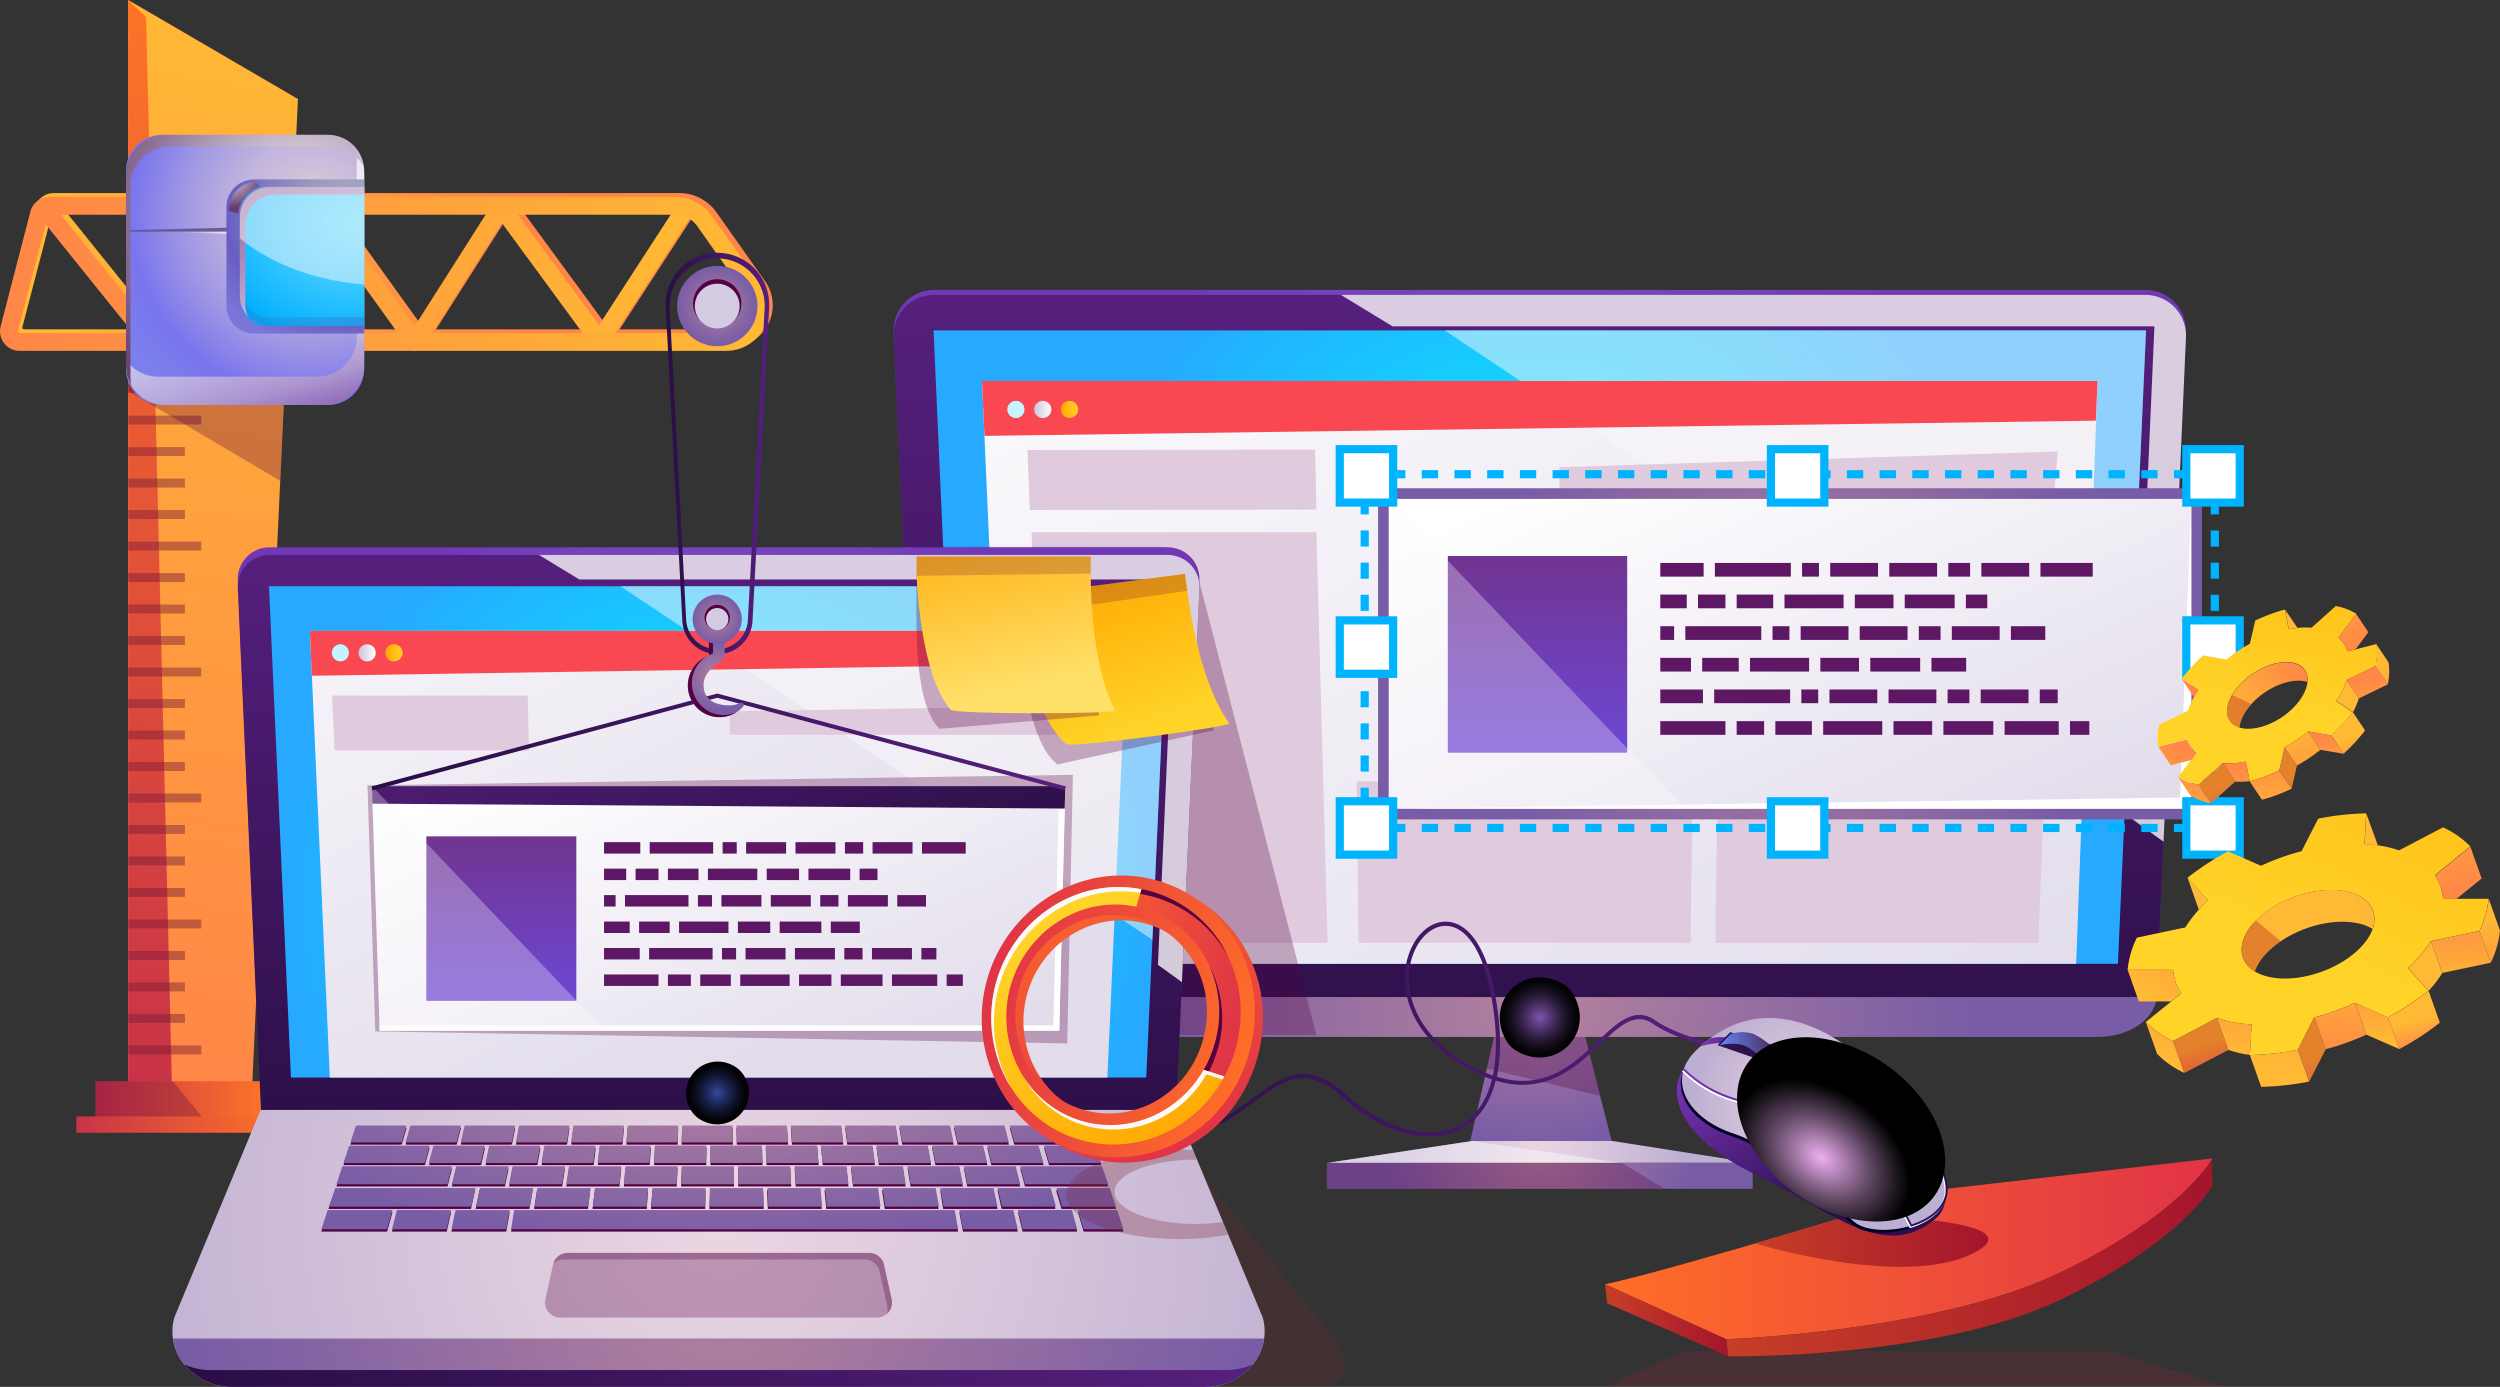 <svg xmlns="http://www.w3.org/2000/svg" xmlns:xlink="http://www.w3.org/1999/xlink" viewBox="0 0 611.53 339.24"><rect x="0" y="0" width="611.53" height="339.24" fill="#333333" stroke="none"/><defs><style>.cls-1{isolation:isolate;}.cls-2,.cls-3{fill:#792a36;}.cls-112,.cls-2,.cls-44,.cls-52,.cls-59,.cls-9{opacity:0.3;}.cls-11,.cls-112,.cls-2,.cls-3,.cls-31,.cls-40,.cls-44,.cls-56,.cls-60,.cls-67,.cls-9{mix-blend-mode:multiply;}.cls-3,.cls-67{opacity:0.2;}.cls-4{fill:url(#linear-gradient);}.cls-5{fill:url(#linear-gradient-2);}.cls-6{fill:url(#linear-gradient-3);}.cls-7{fill:url(#linear-gradient-4);}.cls-8{fill:url(#linear-gradient-5);}.cls-40,.cls-44,.cls-62,.cls-67,.cls-9{fill:#540041;}.cls-10{fill:url(#linear-gradient-6);}.cls-11{fill:#791b36;opacity:0.45;}.cls-12{fill:url(#linear-gradient-7);}.cls-13{fill:url(#linear-gradient-8);}.cls-14{fill:url(#radial-gradient);}.cls-15{fill:url(#radial-gradient-2);}.cls-16{fill:url(#radial-gradient-3);}.cls-17,.cls-23,.cls-24,.cls-52,.cls-97{fill:#fbf9fa;}.cls-17,.cls-24{opacity:0.5;}.cls-17,.cls-26,.cls-43,.cls-54,.cls-70,.cls-71,.cls-92{mix-blend-mode:screen;}.cls-18{fill:url(#Áåçûìÿííûé_ãðàäèåíò_112);}.cls-19{fill:url(#linear-gradient-9);}.cls-20{fill:url(#radial-gradient-4);}.cls-21,.cls-22,.cls-25,.cls-26,.cls-27,.cls-28,.cls-29,.cls-30,.cls-34,.cls-35,.cls-42,.cls-43,.cls-44,.cls-45,.cls-46,.cls-47,.cls-48,.cls-49,.cls-52{fill-rule:evenodd;}.cls-21{fill:url(#radial-gradient-5);}.cls-22{fill:url(#Áåçûìÿííûé_ãðàäèåíò_45);}.cls-23{opacity:0.8;}.cls-23,.cls-24,.cls-52,.cls-86{mix-blend-mode:soft-light;}.cls-25{fill:#fff200;}.cls-26{fill:url(#radial-gradient-6);}.cls-27{fill:#f94852;}.cls-28{fill:url(#linear-gradient-10);}.cls-29{fill:url(#linear-gradient-11);}.cls-30{fill:#c5f4ff;}.cls-31{fill:#e0cadd;}.cls-32{fill:url(#Áåçûìÿííûé_ãðàäèåíò_112-2);}.cls-33{fill:url(#linear-gradient-12);}.cls-34{fill:url(#radial-gradient-7);}.cls-35{fill:url(#Áåçûìÿííûé_ãðàäèåíò_45-2);}.cls-36{fill:url(#radial-gradient-8);}.cls-37{fill:url(#radial-gradient-9);}.cls-38{fill:url(#radial-gradient-10);}.cls-39{fill:url(#linear-gradient-13);}.cls-41{fill:url(#radial-gradient-11);}.cls-42{fill:url(#radial-gradient-12);}.cls-43{fill:url(#radial-gradient-13);}.cls-45{fill:url(#Áåçûìÿííûé_ãðàäèåíò_45-3);}.cls-46,.cls-76,.cls-86{fill:#fff;}.cls-47{fill:url(#linear-gradient-14);}.cls-48{fill:url(#linear-gradient-15);}.cls-49{fill:url(#linear-gradient-16);}.cls-50{fill:#5e1765;}.cls-51{fill:url(#linear-gradient-17);}.cls-53{fill:url(#radial-gradient-14);}.cls-54{fill:url(#Áåçûìÿííûé_ãðàäèåíò_198);}.cls-55{fill:url(#linear-gradient-18);}.cls-56{opacity:0.71;fill:url(#Áåçûìÿííûé_ãðàäèåíò_190);}.cls-57{fill:url(#Áåçûìÿííûé_ãðàäèåíò_72);}.cls-58{fill:url(#radial-gradient-15);}.cls-59{fill:url(#Áåçûìÿííûé_ãðàäèåíò_220);}.cls-60{fill:url(#Áåçûìÿííûé_ãðàäèåíò_214);}.cls-61{fill:url(#radial-gradient-16);}.cls-63{fill:#d4cbe2;}.cls-64{fill:url(#linear-gradient-19);}.cls-65{fill:url(#linear-gradient-20);}.cls-66{fill:url(#linear-gradient-21);}.cls-68{fill:url(#linear-gradient-22);}.cls-69{fill:url(#radial-gradient-17);}.cls-70,.cls-71{opacity:0.91;}.cls-70{fill:url(#Áåçûìÿííûé_ãðàäèåíò_494);}.cls-71{fill:url(#Áåçûìÿííûé_ãðàäèåíò_494-2);}.cls-72{fill:url(#radial-gradient-18);}.cls-73{fill:url(#Áåçûìÿííûé_ãðàäèåíò_45-4);}.cls-74{fill:url(#linear-gradient-23);}.cls-75{fill:#00b3ff;}.cls-77{fill:url(#radial-gradient-19);}.cls-78{fill:url(#linear-gradient-24);}.cls-79{fill:url(#linear-gradient-25);}.cls-80{fill:url(#linear-gradient-26);}.cls-81{fill:url(#linear-gradient-27);}.cls-82{fill:url(#linear-gradient-28);}.cls-83{fill:url(#linear-gradient-29);}.cls-84{fill:url(#Áåçûìÿííûé_ãðàäèåíò_64);}.cls-85{fill:url(#radial-gradient-20);}.cls-87{fill:url(#linear-gradient-30);}.cls-88{fill:url(#linear-gradient-31);}.cls-89{fill:url(#Áåçûìÿííûé_ãðàäèåíò_43);}.cls-90{fill:url(#Áåçûìÿííûé_ãðàäèåíò_43-2);}.cls-91{fill:url(#Áåçûìÿííûé_ãðàäèåíò_96);}.cls-92{fill:url(#radial-gradient-21);}.cls-93{fill:url(#linear-gradient-32);}.cls-94{fill:url(#linear-gradient-33);}.cls-95{fill:url(#linear-gradient-34);}.cls-96{fill:url(#linear-gradient-35);}.cls-98{fill:url(#linear-gradient-36);}.cls-99{fill:url(#linear-gradient-37);}.cls-100{fill:url(#linear-gradient-38);}.cls-101{fill:url(#linear-gradient-39);}.cls-102{fill:url(#linear-gradient-40);}.cls-103{fill:url(#linear-gradient-41);}.cls-104{fill:url(#linear-gradient-42);}.cls-105{fill:url(#linear-gradient-43);}.cls-106{fill:url(#linear-gradient-44);}.cls-107{fill:url(#linear-gradient-45);}.cls-108{fill:url(#linear-gradient-46);}.cls-109{fill:url(#linear-gradient-47);}.cls-110{fill:url(#linear-gradient-48);}.cls-111{fill:url(#linear-gradient-49);}.cls-112{fill:#a10016;}.cls-113{fill:url(#linear-gradient-50);}.cls-114{fill:url(#linear-gradient-51);}.cls-115{fill:url(#linear-gradient-52);}.cls-116{fill:url(#linear-gradient-53);}.cls-117{fill:url(#linear-gradient-54);}.cls-118{fill:url(#linear-gradient-55);}.cls-119{fill:url(#linear-gradient-56);}.cls-120{fill:url(#linear-gradient-57);}.cls-121{fill:url(#linear-gradient-58);}.cls-122{fill:url(#linear-gradient-59);}.cls-123{fill:url(#linear-gradient-60);}.cls-124{fill:url(#linear-gradient-61);}.cls-125{fill:url(#linear-gradient-62);}.cls-126{fill:url(#linear-gradient-63);}.cls-127{fill:url(#linear-gradient-64);}.cls-128{fill:url(#linear-gradient-65);}.cls-129{fill:url(#linear-gradient-66);}.cls-130{fill:url(#linear-gradient-67);}.cls-131{fill:url(#linear-gradient-68);}.cls-132{fill:url(#linear-gradient-69);}</style><linearGradient id="linear-gradient" x1="124.68" y1="66.49" x2="7.23" y2="66.13" gradientUnits="userSpaceOnUse"><stop offset="0" stop-color="#ff8647"/><stop offset="1" stop-color="#ffb934"/></linearGradient><linearGradient id="linear-gradient-2" x1="124.68" y1="66.2" x2="7.23" y2="65.84" xlink:href="#linear-gradient"/><linearGradient id="linear-gradient-3" x1="25.93" y1="262.78" x2="68.94" y2="-1.34" xlink:href="#linear-gradient"/><linearGradient id="linear-gradient-4" x1="16.7" y1="261.27" x2="59.72" y2="-2.84" gradientUnits="userSpaceOnUse"><stop offset="0" stop-color="#c93347"/><stop offset="1" stop-color="#ff7527"/></linearGradient><linearGradient id="linear-gradient-5" x1="23.35" y1="270.5" x2="65.6" y2="270.5" xlink:href="#linear-gradient-4"/><linearGradient id="linear-gradient-6" x1="18.66" y1="275.09" x2="70.29" y2="275.09" xlink:href="#linear-gradient-4"/><linearGradient id="linear-gradient-7" x1="9.24" y1="67.27" x2="169.03" y2="67.27" xlink:href="#linear-gradient"/><linearGradient id="linear-gradient-8" x1="0" y1="66.99" x2="187.94" y2="66.99" xlink:href="#linear-gradient"/><radialGradient id="radial-gradient" cx="375.84" cy="241.59" r="39.09" gradientUnits="userSpaceOnUse"><stop offset="0" stop-color="#b3819d"/><stop offset="1" stop-color="#785ca6"/></radialGradient><radialGradient id="radial-gradient-2" cx="376.65" cy="-1364.47" r="36.98" gradientTransform="translate(0 1197.31) scale(1 0.67)" xlink:href="#radial-gradient"/><radialGradient id="radial-gradient-3" cx="376.65" cy="7269.77" r="36.67" gradientTransform="matrix(1, 0, 0, -0.9, 0, 6824.55)" gradientUnits="userSpaceOnUse"><stop offset="0" stop-color="#ebd7e3"/><stop offset="0.98" stop-color="#bdafd2"/></radialGradient><radialGradient id="Áåçûìÿííûé_ãðàäèåíò_112" cx="376.65" cy="156.81" r="127.21" gradientUnits="userSpaceOnUse"><stop offset="0" stop-color="#8461d3"/><stop offset="0.99" stop-color="#7138b6"/></radialGradient><linearGradient id="linear-gradient-9" x1="376.65" y1="277.04" x2="376.65" y2="72.13" gradientUnits="userSpaceOnUse"><stop offset="0.01" stop-color="#2a0e45"/><stop offset="1" stop-color="#561f7d"/></linearGradient><radialGradient id="radial-gradient-4" cx="376.84" cy="-1054.22" r="106.67" gradientTransform="translate(0 1005.19) scale(1 0.72)" xlink:href="#radial-gradient"/><radialGradient id="radial-gradient-5" cx="376.65" cy="182.47" r="118.12" gradientTransform="translate(0 -25.48) scale(1 1.01)" gradientUnits="userSpaceOnUse"><stop offset="0" stop-color="aqua"/><stop offset="0.99" stop-color="#26a9ff"/></radialGradient><linearGradient id="Áåçûìÿííûé_ãðàäèåíò_45" x1="453.58" y1="293.45" x2="288.61" y2="5.02" gradientUnits="userSpaceOnUse"><stop offset="0.02" stop-color="#e2dceb"/><stop offset="1" stop-color="#fff"/></linearGradient><radialGradient id="radial-gradient-6" cx="376.65" cy="248.89" r="9.79" gradientUnits="userSpaceOnUse"><stop offset="0" stop-color="#8054b2"/><stop offset="0.01" stop-color="#7e53af"/><stop offset="0.27" stop-color="#523672"/><stop offset="0.51" stop-color="#2e1e41"/><stop offset="0.72" stop-color="#150e1d"/><stop offset="0.89" stop-color="#060408"/><stop offset="1"/></radialGradient><linearGradient id="linear-gradient-10" x1="259.53" y1="100.15" x2="263.71" y2="100.15" gradientUnits="userSpaceOnUse"><stop offset="0" stop-color="#ffa700"/><stop offset="1" stop-color="#ffd328"/></linearGradient><linearGradient id="linear-gradient-11" x1="252.97" y1="100.15" x2="257.16" y2="100.15" gradientUnits="userSpaceOnUse"><stop offset="0.02" stop-color="#cec4de"/><stop offset="1" stop-color="#fff"/></linearGradient><radialGradient id="Áåçûìÿííûé_ãðàäèåíò_112-2" cx="175.78" cy="201.85" r="96.07" xlink:href="#Áåçûìÿííûé_ãðàäèåíò_112"/><linearGradient id="linear-gradient-12" x1="175.78" y1="282.77" x2="175.78" y2="135.75" xlink:href="#linear-gradient-9"/><radialGradient id="radial-gradient-7" cx="175.78" cy="219.88" r="108.37" gradientTransform="matrix(1, 0, 0, 1, 0, 0)" xlink:href="#radial-gradient-5"/><linearGradient id="Áåçûìÿííûé_ãðàäèåíò_45-2" x1="202.34" y1="256.83" x2="106.19" y2="65.97" xlink:href="#Áåçûìÿííûé_ãðàäèåíò_45"/><radialGradient id="radial-gradient-8" cx="176.53" cy="297.63" r="161.99" gradientTransform="matrix(1, 0, 0, 1, 0, 0)" xlink:href="#radial-gradient-3"/><radialGradient id="radial-gradient-9" cx="167.42" cy="-203.25" r="296.98" gradientTransform="matrix(1, 0, 0, 1, 0, 0)" xlink:href="#radial-gradient-3"/><radialGradient id="radial-gradient-10" cx="176.31" cy="314.24" r="129.65" xlink:href="#radial-gradient"/><linearGradient id="linear-gradient-13" x1="45.08" y1="336.5" x2="306.44" y2="336.5" xlink:href="#linear-gradient-9"/><radialGradient id="radial-gradient-11" cx="426.6" cy="-5674.89" r="111.09" gradientTransform="translate(-284.37 2307.72) scale(1.08 0.36)" xlink:href="#radial-gradient"/><radialGradient id="radial-gradient-12" cx="175.45" cy="267.44" r="1.26" gradientTransform="matrix(1, 0, 0, 1, 0, 0)" xlink:href="#radial-gradient-3"/><radialGradient id="radial-gradient-13" cx="175.51" cy="267.35" r="7.65" gradientUnits="userSpaceOnUse"><stop offset="0" stop-color="#3746a3"/><stop offset="0.23" stop-color="#263171"/><stop offset="0.48" stop-color="#161c41"/><stop offset="0.7" stop-color="#0a0d1d"/><stop offset="0.88" stop-color="#030308"/><stop offset="1"/></radialGradient><linearGradient id="Áåçûìÿííûé_ãðàäèåíò_45-3" x1="200.63" y1="275.05" x2="154.81" y2="173.72" xlink:href="#Áåçûìÿííûé_ãðàäèåíò_45"/><linearGradient id="linear-gradient-14" x1="94.28" y1="159.69" x2="98.47" y2="159.69" xlink:href="#linear-gradient-10"/><linearGradient id="linear-gradient-15" x1="87.72" y1="159.69" x2="91.91" y2="159.69" xlink:href="#linear-gradient-11"/><linearGradient id="linear-gradient-16" x1="195.68" y1="238.29" x2="152.39" y2="142.57" xlink:href="#linear-gradient-9"/><linearGradient id="linear-gradient-17" x1="122.64" y1="244.37" x2="122.64" y2="205.04" gradientUnits="userSpaceOnUse"><stop offset="0" stop-color="#6d47d3"/><stop offset="0.99" stop-color="#713592"/></linearGradient><radialGradient id="radial-gradient-14" cx="76.84" cy="52.4" r="59.94" gradientTransform="translate(-6.06 125.96) rotate(-90)" gradientUnits="userSpaceOnUse"><stop offset="0" stop-color="#dbcbd8"/><stop offset="0.13" stop-color="#d4c5d9"/><stop offset="0.31" stop-color="#c1b4de"/><stop offset="0.53" stop-color="#a198e4"/><stop offset="0.75" stop-color="#7a75ed"/><stop offset="0.97" stop-color="#7a82ed"/></radialGradient><linearGradient id="Áåçûìÿííûé_ãðàäèåíò_198" x1="30.82" y1="56.92" x2="58.31" y2="56.92" gradientUnits="userSpaceOnUse"><stop offset="0" stop-color="#623964"/><stop offset="1" stop-color="#fff"/></linearGradient><linearGradient id="linear-gradient-18" x1="30.82" y1="56.16" x2="58.31" y2="56.16" gradientUnits="userSpaceOnUse"><stop offset="0" stop-color="#5b58a3"/><stop offset="0.44" stop-color="#5f59a3"/><stop offset="0.85" stop-color="#6a5ca2"/><stop offset="0.99" stop-color="#705ea2"/></linearGradient><linearGradient id="Áåçûìÿííûé_ãðàäèåíò_190" x1="70.71" y1="102.44" x2="49.95" y2="32.15" gradientUnits="userSpaceOnUse"><stop offset="0" stop-color="#9a69a4"/><stop offset="0.04" stop-color="#a87eb1"/><stop offset="0.11" stop-color="#bfa1c6"/><stop offset="0.2" stop-color="#d3bed8"/><stop offset="0.29" stop-color="#e3d6e6"/><stop offset="0.39" stop-color="#f0e8f1"/><stop offset="0.51" stop-color="#f8f5f9"/><stop offset="0.67" stop-color="#fefdfe"/><stop offset="1" stop-color="#fff"/></linearGradient><radialGradient id="Áåçûìÿííûé_ãðàäèåíò_72" cx="-970.27" cy="6713.52" r="41.02" gradientTransform="translate(849.07 -6664.68) scale(0.81 1)" gradientUnits="userSpaceOnUse"><stop offset="0" stop-color="#b1b5bd"/><stop offset="0.14" stop-color="#abaebd"/><stop offset="0.34" stop-color="#9b9bbf"/><stop offset="0.57" stop-color="#817cc0"/><stop offset="0.75" stop-color="#685ec2"/><stop offset="0.97" stop-color="#7a75d8"/></radialGradient><radialGradient id="radial-gradient-15" cx="-969.59" cy="6713.23" r="37.03" gradientTransform="translate(850.7 -6663.04) scale(0.81 1)" gradientUnits="userSpaceOnUse"><stop offset="0.01" stop-color="#60dbff"/><stop offset="0.18" stop-color="#56d6ff"/><stop offset="0.48" stop-color="#3ccaff"/><stop offset="0.86" stop-color="#12b6ff"/><stop offset="1" stop-color="#00aeff"/></radialGradient><radialGradient id="Áåçûìÿííûé_ãðàäèåíò_220" cx="69.36" cy="70.98" r="20.51" gradientUnits="userSpaceOnUse"><stop offset="0.03" stop-color="#1b95b8"/><stop offset="0.94" stop-color="#5a4fbc"/></radialGradient><linearGradient id="Áåçûìÿííûé_ãðàäèåíò_214" x1="83.8" y1="78.52" x2="65.04" y2="43.38" gradientUnits="userSpaceOnUse"><stop offset="0" stop-color="#e7e3f4"/><stop offset="0.07" stop-color="#dfd6ec"/><stop offset="0.37" stop-color="#c1a7cd"/><stop offset="0.64" stop-color="#ac85b7"/><stop offset="0.86" stop-color="#9f71a9"/><stop offset="1" stop-color="#9a69a4"/></linearGradient><radialGradient id="radial-gradient-16" cx="175.44" cy="74.86" r="9.83" gradientTransform="translate(208.18 -113.06) rotate(76.77)" xlink:href="#radial-gradient"/><linearGradient id="linear-gradient-19" x1="162.79" y1="111.1" x2="188.1" y2="111.1" xlink:href="#linear-gradient-9"/><linearGradient id="linear-gradient-20" x1="90.86" y1="181.49" x2="260.71" y2="181.49" xlink:href="#linear-gradient-9"/><linearGradient id="linear-gradient-21" x1="747.55" y1="-252.96" x2="756.47" y2="-212.72" gradientTransform="translate(-442.53 487.02) rotate(-7.49)" xlink:href="#linear-gradient-10"/><linearGradient id="linear-gradient-22" x1="240.39" y1="119.34" x2="251.26" y2="168.37" gradientUnits="userSpaceOnUse"><stop offset="0" stop-color="#ffa700"/><stop offset="1" stop-color="#ffe069"/></linearGradient><radialGradient id="radial-gradient-17" cx="175.09" cy="165.32" r="8.64" xlink:href="#radial-gradient"/><radialGradient id="Áåçûìÿííûé_ãðàäèåíò_494" cx="56.24" cy="42.58" r="8.23" gradientUnits="userSpaceOnUse"><stop offset="0" stop-color="#fff"/><stop offset="1" stop-color="#623964"/></radialGradient><radialGradient id="Áåçûìÿííûé_ãðàäèåíò_494-2" cx="73.28" cy="53.11" r="56" xlink:href="#Áåçûìÿííûé_ãðàäèåíò_494"/><radialGradient id="radial-gradient-18" cx="437.86" cy="159.93" r="76.79" gradientTransform="translate(277.93 597.78) rotate(-90)" xlink:href="#radial-gradient"/><linearGradient id="Áåçûìÿííûé_ãðàäèåíò_45-4" x1="467.15" y1="224.7" x2="411.65" y2="101.97" xlink:href="#Áåçûìÿííûé_ãðàäèåíò_45"/><linearGradient id="linear-gradient-23" x1="376.09" y1="183.58" x2="376.09" y2="136.54" xlink:href="#linear-gradient-17"/><radialGradient id="radial-gradient-19" cx="175.44" cy="151.45" r="6.01" xlink:href="#radial-gradient"/><linearGradient id="linear-gradient-24" x1="-1497.73" y1="-110.4" x2="-1238.76" y2="-110.4" gradientTransform="matrix(0.57, -0.07, 0.12, 0.99, 1138.42, 268.66)" xlink:href="#linear-gradient-9"/><linearGradient id="linear-gradient-25" x1="392.63" y1="305.48" x2="541.22" y2="305.48" gradientUnits="userSpaceOnUse"><stop offset="0" stop-color="#ff6e27"/><stop offset="1" stop-color="#e03347"/></linearGradient><linearGradient id="linear-gradient-26" x1="422.16" y1="307.76" x2="541.22" y2="307.76" gradientUnits="userSpaceOnUse"><stop offset="0" stop-color="#c73e27"/><stop offset="1" stop-color="#a4152c"/></linearGradient><linearGradient id="linear-gradient-27" x1="392.63" y1="322.95" x2="422.69" y2="322.95" xlink:href="#linear-gradient-26"/><linearGradient id="linear-gradient-28" x1="429.33" y1="303.57" x2="486.37" y2="303.57" xlink:href="#linear-gradient-26"/><linearGradient id="linear-gradient-29" x1="427.28" y1="250.84" x2="451.27" y2="292.66" gradientUnits="userSpaceOnUse"><stop offset="0" stop-color="#7f36bb"/><stop offset="0.99" stop-color="#2a0e51"/></linearGradient><linearGradient id="Áåçûìÿííûé_ãðàäèåíò_64" x1="456.21" y1="255.37" x2="439.7" y2="284.91" gradientUnits="userSpaceOnUse"><stop offset="0" stop-color="#9f6bf1"/><stop offset="0.99" stop-color="#000024"/></linearGradient><radialGradient id="radial-gradient-20" cx="1187.13" cy="-297.02" r="28.96" gradientTransform="matrix(0.98, -0.2, 0.2, 0.98, -662.18, 800.05)" xlink:href="#radial-gradient-3"/><linearGradient id="linear-gradient-30" x1="1158.73" y1="-292.7" x2="1216.7" y2="-292.7" gradientTransform="matrix(0.98, -0.2, 0.2, 0.98, -662.18, 800.05)" xlink:href="#linear-gradient-29"/><linearGradient id="linear-gradient-31" x1="1164" y1="-316.37" x2="1187.13" y2="-316.37" gradientTransform="matrix(0.98, -0.2, 0.2, 0.98, -662.18, 800.05)" xlink:href="#linear-gradient-29"/><linearGradient id="Áåçûìÿííûé_ãðàäèåíò_43" x1="420.11" y1="256.03" x2="434.94" y2="256.03" gradientUnits="userSpaceOnUse"><stop offset="0" stop-color="#2f174c"/><stop offset="0.99" stop-color="#2a0e51"/></linearGradient><linearGradient id="Áåçûìÿííûé_ãðàäèåíò_43-2" x1="1168.71" y1="-318.41" x2="1178.52" y2="-318.41" gradientTransform="matrix(0.98, -0.2, 0.2, 0.98, -662.18, 800.05)" xlink:href="#Áåçûìÿííûé_ãðàäèåíò_43"/><linearGradient id="Áåçûìÿííûé_ãðàäèåíò_96" x1="1168.71" y1="-319.35" x2="1181.52" y2="-319.35" gradientTransform="matrix(0.98, -0.2, 0.2, 0.98, -662.18, 800.05)" gradientUnits="userSpaceOnUse"><stop offset="0" stop-color="#688eff"/><stop offset="0.99" stop-color="#4c346c"/></linearGradient><radialGradient id="radial-gradient-21" cx="-925.47" cy="2460.75" r="23.84" gradientTransform="matrix(0, 1, -0.69, 0, 2139.86, 1201.75)" gradientUnits="userSpaceOnUse"><stop offset="0" stop-color="#edaff2"/><stop offset="0.09" stop-color="#d79fdb"/><stop offset="0.54" stop-color="#644a67"/><stop offset="0.86" stop-color="#1c151d"/><stop offset="1"/></radialGradient><linearGradient id="linear-gradient-32" x1="290.04" y1="281.79" x2="255.63" y2="205.86" gradientUnits="userSpaceOnUse"><stop offset="0" stop-color="#e03347"/><stop offset="1" stop-color="#ff6e27"/></linearGradient><linearGradient id="linear-gradient-33" x1="-631.21" y1="1204.79" x2="-564.65" y2="1204.79" gradientTransform="translate(1188.59 -737.21) rotate(16.47)" xlink:href="#linear-gradient-32"/><linearGradient id="linear-gradient-34" x1="-628.91" y1="1204.79" x2="-568.13" y2="1204.79" gradientTransform="translate(1188.59 -737.21) rotate(16.47)" xlink:href="#linear-gradient-25"/><linearGradient id="linear-gradient-35" x1="286.52" y1="283.2" x2="255.93" y2="228.75" xlink:href="#linear-gradient-10"/><linearGradient id="linear-gradient-36" x1="615.98" y1="117.36" x2="562.44" y2="233.17" xlink:href="#linear-gradient-10"/><linearGradient id="linear-gradient-37" x1="1285.37" y1="7592.24" x2="1306.35" y2="7588.74" gradientTransform="matrix(-0.18, 0.98, -0.98, -0.18, 8301.69, 328.27)" xlink:href="#linear-gradient"/><linearGradient id="linear-gradient-38" x1="585.25" y1="194.52" x2="592.62" y2="234.13" xlink:href="#linear-gradient"/><linearGradient id="linear-gradient-39" x1="1301.33" y1="7577.6" x2="1281.35" y2="7585.59" gradientTransform="matrix(-0.18, 0.98, -0.98, -0.18, 8301.69, 328.27)" xlink:href="#linear-gradient"/><linearGradient id="linear-gradient-40" x1="1314.47" y1="7595.96" x2="1307.9" y2="7599.02" gradientTransform="matrix(-0.18, 0.98, -0.98, -0.18, 8301.69, 328.27)" xlink:href="#linear-gradient"/><linearGradient id="linear-gradient-41" x1="1305.77" y1="7609.17" x2="1323.75" y2="7607.17" gradientTransform="matrix(-0.18, 0.98, -0.98, -0.18, 8301.69, 328.27)" xlink:href="#linear-gradient"/><linearGradient id="linear-gradient-42" x1="1329.74" y1="7613.43" x2="1300.6" y2="7619.76" gradientTransform="matrix(-0.18, 0.98, -0.98, -0.18, 8301.69, 328.27)" xlink:href="#linear-gradient"/><linearGradient id="linear-gradient-43" x1="1329.58" y1="7617.62" x2="1321.43" y2="7621.41" gradientTransform="matrix(-0.18, 0.98, -0.98, -0.18, 8301.69, 328.27)" xlink:href="#linear-gradient"/><linearGradient id="linear-gradient-44" x1="1310.33" y1="7630.26" x2="1337.97" y2="7630.93" gradientTransform="matrix(-0.18, 0.98, -0.98, -0.18, 8301.69, 328.27)" xlink:href="#linear-gradient"/><linearGradient id="linear-gradient-45" x1="602.34" y1="219.17" x2="595.51" y2="187.49" xlink:href="#linear-gradient"/><linearGradient id="linear-gradient-46" x1="1278.06" y1="7616.72" x2="1295.46" y2="7644.54" gradientTransform="matrix(-0.18, 0.98, -0.98, -0.18, 8301.69, 328.27)" xlink:href="#linear-gradient"/><linearGradient id="linear-gradient-47" x1="1311.54" y1="7657.95" x2="1342.84" y2="7660.94" gradientTransform="matrix(-0.18, 0.98, -0.98, -0.18, 8301.69, 328.27)" xlink:href="#linear-gradient"/><linearGradient id="linear-gradient-48" x1="1313.95" y1="7643.04" x2="1336.26" y2="7643.04" gradientTransform="matrix(-0.18, 0.98, -0.98, -0.18, 8301.69, 328.27)" xlink:href="#linear-gradient"/><linearGradient id="linear-gradient-49" x1="1329.15" y1="7646.54" x2="1323.14" y2="7649.34" gradientTransform="matrix(-0.18, 0.98, -0.98, -0.18, 8301.69, 328.27)" xlink:href="#linear-gradient"/><linearGradient id="linear-gradient-50" x1="1305.26" y1="7663.59" x2="1332.9" y2="7676.24" gradientTransform="matrix(-0.18, 0.98, -0.98, -0.18, 8301.69, 328.27)" xlink:href="#linear-gradient"/><linearGradient id="linear-gradient-51" x1="1271.41" y1="7615.21" x2="1266.85" y2="7617.34" gradientTransform="matrix(-0.18, 0.98, -0.98, -0.18, 8301.69, 328.27)" xlink:href="#linear-gradient"/><linearGradient id="linear-gradient-52" x1="1287.99" y1="7663.28" x2="1291.32" y2="7667.28" gradientTransform="matrix(-0.18, 0.98, -0.98, -0.18, 8301.69, 328.27)" xlink:href="#linear-gradient"/><linearGradient id="linear-gradient-53" x1="1529.22" y1="-588.33" x2="1494.18" y2="-512.52" gradientTransform="translate(-769.76 1035.27) rotate(-14.13)" xlink:href="#linear-gradient-10"/><linearGradient id="linear-gradient-54" x1="388.3" y1="6822.38" x2="402.03" y2="6820.09" gradientTransform="translate(7360.45 -673.73) rotate(86.2)" xlink:href="#linear-gradient"/><linearGradient id="linear-gradient-55" x1="1509.11" y1="-537.82" x2="1513.93" y2="-511.89" gradientTransform="translate(-769.76 1035.27) rotate(-14.13)" xlink:href="#linear-gradient"/><linearGradient id="linear-gradient-56" x1="398.74" y1="6812.8" x2="385.67" y2="6818.03" gradientTransform="translate(7360.45 -673.73) rotate(86.2)" xlink:href="#linear-gradient"/><linearGradient id="linear-gradient-57" x1="407.35" y1="6824.81" x2="403.04" y2="6826.82" gradientTransform="translate(7360.45 -673.73) rotate(86.2)" xlink:href="#linear-gradient"/><linearGradient id="linear-gradient-58" x1="401.65" y1="6833.46" x2="413.42" y2="6832.16" gradientTransform="translate(7360.45 -673.73) rotate(86.2)" xlink:href="#linear-gradient"/><linearGradient id="linear-gradient-59" x1="417.34" y1="6836.25" x2="398.27" y2="6840.39" gradientTransform="translate(7360.45 -673.73) rotate(86.2)" xlink:href="#linear-gradient"/><linearGradient id="linear-gradient-60" x1="417.24" y1="6838.99" x2="411.9" y2="6841.47" gradientTransform="translate(7360.45 -673.73) rotate(86.2)" xlink:href="#linear-gradient"/><linearGradient id="linear-gradient-61" x1="404.64" y1="6847.27" x2="422.73" y2="6847.7" gradientTransform="translate(7360.45 -673.73) rotate(86.2)" xlink:href="#linear-gradient"/><linearGradient id="linear-gradient-62" x1="1520.29" y1="-521.68" x2="1515.82" y2="-542.42" gradientTransform="translate(-769.76 1035.27) rotate(-14.13)" xlink:href="#linear-gradient"/><linearGradient id="linear-gradient-63" x1="383.51" y1="6838.4" x2="394.91" y2="6856.61" gradientTransform="translate(7360.45 -673.73) rotate(86.2)" xlink:href="#linear-gradient"/><linearGradient id="linear-gradient-64" x1="405.43" y1="6865.39" x2="425.91" y2="6867.35" gradientTransform="translate(7360.45 -673.73) rotate(86.2)" xlink:href="#linear-gradient"/><linearGradient id="linear-gradient-65" x1="407.01" y1="6855.63" x2="421.61" y2="6855.63" gradientTransform="translate(7360.45 -673.73) rotate(86.2)" xlink:href="#linear-gradient"/><linearGradient id="linear-gradient-66" x1="416.96" y1="6857.92" x2="413.03" y2="6859.76" gradientTransform="translate(7360.45 -673.73) rotate(86.2)" xlink:href="#linear-gradient"/><linearGradient id="linear-gradient-67" x1="401.32" y1="6869.08" x2="419.41" y2="6877.36" gradientTransform="translate(7360.45 -673.73) rotate(86.2)" xlink:href="#linear-gradient"/><linearGradient id="linear-gradient-68" x1="379.16" y1="6837.42" x2="376.18" y2="6838.81" gradientTransform="translate(7360.45 -673.73) rotate(86.2)" xlink:href="#linear-gradient"/><linearGradient id="linear-gradient-69" x1="390.02" y1="6868.88" x2="392.2" y2="6871.5" gradientTransform="translate(7360.45 -673.73) rotate(86.2)" xlink:href="#linear-gradient"/></defs><g class="cls-1"><g id="Layer_2" data-name="Layer 2"><g id="Layer_1-2" data-name="Layer 1"><polygon class="cls-2" points="392.95 339.08 544.06 339.08 516.21 330.48 411.76 330.48 392.95 339.08"/><path class="cls-3" d="M197.55,339.15H322.21c7.86,0,9-5.81,2.76-13.6L289.3,281.33c-4.47-5.54-13.42-10.47-19-10.47H183.07Z"/><path class="cls-4" d="M38.47,85.2h-.23a2.21,2.21,0,0,1-1.48-.8L10.82,52.16a2.18,2.18,0,1,1,3.4-2.74l24.56,30.5L77.5,48a2.18,2.18,0,0,1,3.16.41l21.88,30.43,19.3-30.33a2.19,2.19,0,0,1,3.61-.12l22.16,30.23L166.1,50.14a2.19,2.19,0,0,1,3.67,2.38L149.55,83.66a2.18,2.18,0,0,1-1.77,1,2.15,2.15,0,0,1-1.82-.89l-22.15-30.2L104.5,83.92a2.19,2.19,0,0,1-3.62.1L78.48,52.86,39.86,84.7A2.18,2.18,0,0,1,38.47,85.2Z"/><path class="cls-5" d="M166.18,51.6a6.75,6.75,0,0,1,5.51,2.86l11.89,16.86a5.87,5.87,0,0,1-4.79,9.24H5.9a.4.4,0,0,1-.34-.17A.44.44,0,0,1,5.48,80L12.8,51.93a.45.45,0,0,1,.43-.33Zm0-4.37h-153a4.8,4.8,0,0,0-4.65,3.6L1.25,78.91a4.81,4.81,0,0,0,4.65,6H178.79a10.23,10.23,0,0,0,8.36-16.13L175.26,51.94a11.12,11.12,0,0,0-9.08-4.71Z"/><polygon class="cls-6" points="61.23 275.41 31.36 275.41 31.36 0 72.88 24.22 61.23 275.41"/><polygon class="cls-7" points="42.29 275.41 31.36 275.41 31.36 0 35.73 4.19 42.29 275.41"/><rect class="cls-8" x="23.35" y="264.49" width="42.25" height="12.02"/><polygon class="cls-9" points="52.12 276.51 23.35 276.51 23.35 264.49 42.29 264.49 52.12 276.51"/><rect class="cls-10" x="18.66" y="273.08" width="51.63" height="4.01"/><rect class="cls-11" x="31.39" y="255.73" width="17.84" height="2.19"/><rect class="cls-11" x="31.39" y="248.02" width="13.84" height="2.19"/><rect class="cls-11" x="31.39" y="240.32" width="13.84" height="2.19"/><rect class="cls-11" x="31.39" y="232.62" width="13.84" height="2.19"/><rect class="cls-11" x="31.39" y="224.91" width="17.84" height="2.19"/><rect class="cls-11" x="31.39" y="217.21" width="13.84" height="2.19"/><rect class="cls-11" x="31.39" y="209.51" width="13.84" height="2.19"/><rect class="cls-11" x="31.39" y="201.8" width="13.84" height="2.19"/><rect class="cls-11" x="31.39" y="194.1" width="17.84" height="2.19"/><rect class="cls-11" x="31.39" y="186.4" width="13.84" height="2.19"/><rect class="cls-11" x="31.39" y="178.69" width="13.84" height="2.19"/><rect class="cls-11" x="31.39" y="170.99" width="13.84" height="2.19"/><rect class="cls-11" x="31.39" y="163.29" width="17.84" height="2.19"/><rect class="cls-11" x="31.39" y="155.58" width="13.84" height="2.19"/><rect class="cls-11" x="31.39" y="147.88" width="13.84" height="2.19"/><rect class="cls-11" x="31.39" y="140.18" width="13.84" height="2.19"/><rect class="cls-11" x="31.39" y="132.48" width="17.84" height="2.19"/><rect class="cls-11" x="31.39" y="124.77" width="13.84" height="2.19"/><rect class="cls-11" x="31.39" y="117.07" width="13.84" height="2.19"/><rect class="cls-11" x="31.39" y="109.37" width="13.84" height="2.19"/><rect class="cls-11" x="31.39" y="101.66" width="17.84" height="2.19"/><rect class="cls-11" x="31.39" y="93.96" width="13.84" height="2.19"/><polygon class="cls-9" points="31.36 95.66 68.55 117.62 71.86 46.13 31.36 44.8 31.36 95.66"/><path class="cls-12" d="M37.37,86.11h-.22a2.21,2.21,0,0,1-1.48-.8L9.72,53.07a2.19,2.19,0,1,1,3.41-2.74l24.56,30.5L76.41,48.92a2.18,2.18,0,0,1,3.16.41l21.88,30.43,19.3-30.33a2.18,2.18,0,0,1,3.6-.12l22.17,30.23L165,51.05a2.18,2.18,0,1,1,3.66,2.38L148.46,84.57a2.18,2.18,0,0,1-1.77,1,2.15,2.15,0,0,1-1.82-.89l-22.15-30.2L103.4,84.83a2.18,2.18,0,0,1-3.61.1L77.39,53.77,38.76,85.61A2.14,2.14,0,0,1,37.37,86.11Z"/><path class="cls-13" d="M165.09,52.52a6.72,6.72,0,0,1,5.5,2.85l11.9,16.86a5.87,5.87,0,0,1-4.79,9.24H4.81a.42.42,0,0,1-.35-.17.39.39,0,0,1-.07-.38l7.32-28.08a.44.44,0,0,1,.42-.32Zm0-4.37h-153a4.81,4.81,0,0,0-4.65,3.59L.16,79.82a4.8,4.8,0,0,0,4.65,6H177.7a10.23,10.23,0,0,0,8.36-16.13L174.17,52.85a11.12,11.12,0,0,0-9.08-4.7Z"/><polygon class="cls-14" points="366.08 250.99 387.07 250.99 394.31 279.4 359.57 279.4 366.08 250.99"/><rect class="cls-15" x="324.57" y="284.42" width="104.17" height="6.38"/><polygon class="cls-9" points="407.2 290.8 324.57 290.8 324.57 284.43 396.64 284.43 407.2 290.8"/><polygon class="cls-16" points="394.39 279.1 360.1 279.1 324.87 284.42 428.43 284.42 394.39 279.1"/><polygon class="cls-17" points="360.1 279.1 324.87 284.42 396.28 284.42 360.1 279.1"/><polygon class="cls-9" points="391.43 268.08 387.07 250.99 366.08 250.99 363.7 261.38 391.43 268.08"/><path class="cls-18" d="M534.71,81.33a9.93,9.93,0,0,0-9.92-10.41H228.51a9.93,9.93,0,0,0-9.92,10.41l7.55,161.37H527.53Z"/><path class="cls-19" d="M534.71,82.53a9.93,9.93,0,0,0-9.92-10.4H228.51a9.93,9.93,0,0,0-9.92,10.4l7.55,161.37H527.53Z"/><path class="cls-20" d="M527.53,243.9H226.14v0c.46,5.47,6.78,9.74,14.42,9.74H513.11C520.76,253.67,527.09,249.39,527.53,243.9Z"/><polygon class="cls-21" points="518.07 235.75 524.94 80.82 228.36 80.82 235.23 235.75 518.07 235.75"/><polygon class="cls-22" points="507.86 235.75 513.09 93.2 240.21 93.2 246.53 235.75 507.86 235.75"/><path class="cls-23" d="M529.23,205.9l5.48-123.37a9.93,9.93,0,0,0-9.92-10.4H328l12.63,7.69H527l-5.31,120.63Z"/><polygon class="cls-24" points="520 192.32 524.94 80.82 353.41 80.82 520 192.32"/><path class="cls-25" d="M378.27,248.89a1.62,1.62,0,1,1-1.62-1.62A1.63,1.63,0,0,1,378.27,248.89Z"/><path class="cls-26" d="M384.79,243.16c5.65,9.59-4.28,19.53-13.88,13.87a6.89,6.89,0,0,1-2.4-2.4c-5.65-9.6,4.28-19.53,13.88-13.88A6.84,6.84,0,0,1,384.79,243.16Z"/><polygon class="cls-27" points="513.09 93.2 240.21 93.2 240.81 106.62 512.66 102.9 513.09 93.2"/><path class="cls-28" d="M263.71,100.15a2.09,2.09,0,1,1-2.09-2.09A2.08,2.08,0,0,1,263.71,100.15Z"/><path class="cls-29" d="M257.16,100.15a2.1,2.1,0,1,1-2.1-2.09A2.09,2.09,0,0,1,257.16,100.15Z"/><path class="cls-30" d="M250.6,100.15a2.1,2.1,0,1,1-2.09-2.09A2.08,2.08,0,0,1,250.6,100.15Z"/><polygon class="cls-31" points="321.99 124.66 251.9 124.75 251.33 110.07 321.71 109.98 321.99 124.66"/><polygon class="cls-31" points="324.76 230.62 256.07 230.62 252.33 130.2 322 130.2 324.76 230.62"/><polygon class="cls-31" points="413.54 230.62 332.32 230.62 331.85 191.1 414.03 191.1 413.54 230.62"/><polygon class="cls-31" points="498.61 230.62 419.58 230.62 420.15 191.1 500.15 191.1 498.61 230.62"/><polygon class="cls-31" points="502.52 120.57 381.48 120.57 381.49 114.28 503.35 110.44 502.52 120.57"/><path class="cls-9" d="M222.92,133.75h61a9.4,9.4,0,0,1,8.91,6.43L322,253.2H233.49Z"/><path class="cls-32" d="M293.39,142a7.76,7.76,0,0,0-7.75-8.12H65.92A7.76,7.76,0,0,0,58.17,142l5.68,127.9H287.71Z"/><path class="cls-33" d="M293.39,143.88a7.76,7.76,0,0,0-7.75-8.13H65.92a7.76,7.76,0,0,0-7.75,8.13l5.68,127.89H287.71Z"/><polygon class="cls-34" points="280.39 263.58 285.76 143.4 65.8 143.4 71.17 263.58 280.39 263.58"/><polygon class="cls-35" points="270.88 263.58 275.76 154.32 75.8 154.32 80.68 263.58 270.88 263.58"/><path class="cls-36" d="M308.87,322.25,287.75,271.5h-224L42.65,322.25a12.42,12.42,0,0,0-.34,5.24h266.9A12.42,12.42,0,0,0,308.87,322.25Z"/><path class="cls-9" d="M133.41,317.79l1.86-8.42a3.7,3.7,0,0,1,3.62-2.91h73.74a3.7,3.7,0,0,1,3.62,2.91l1.86,8.42a3.71,3.71,0,0,1-3.62,4.51H137A3.71,3.71,0,0,1,133.41,317.79Z"/><path class="cls-9" d="M137.8,308.1h73.74a3.71,3.71,0,0,1,3.62,2.91l1.86,8.42a3.73,3.73,0,0,1-.12,2,3.69,3.69,0,0,0,1.21-3.61l-1.86-8.42a3.7,3.7,0,0,0-3.62-2.91H138.89a3.7,3.7,0,0,0-3.51,2.54A3.72,3.72,0,0,1,137.8,308.1Z"/><path class="cls-37" d="M45,333.68a15.2,15.2,0,0,0,11.75,5.56h238a15.2,15.2,0,0,0,11.75-5.56,12.5,12.5,0,0,0,2.7-6.19H42.31a12.5,12.5,0,0,0,2.7,6.19Z"/><path class="cls-38" d="M45,333.68a15.2,15.2,0,0,0,11.75,5.56h238a15.2,15.2,0,0,0,11.75-5.56,12.5,12.5,0,0,0,2.7-6.19H42.31a12.5,12.5,0,0,0,2.7,6.19Z"/><path class="cls-39" d="M300,335.14H51.53a15.93,15.93,0,0,1-6.45-1.38,15.22,15.22,0,0,0,11.68,5.48h238a15.22,15.22,0,0,0,11.68-5.48A15.93,15.93,0,0,1,300,335.14Z"/><path class="cls-40" d="M86,280H97.91c.18,0,.35-.05.37-.11L99.43,276c0-.06-.12-.11-.3-.11H87.41c-.18,0-.35.05-.37.11l-1.3,3.91C85.72,280,85.85,280,86,280Zm25.74-.11,1-3.91c0-.06-.12-.11-.31-.11H100.71c-.19,0-.35.05-.37.11l-1.1,3.91c0,.06.12.11.3.11h11.87C111.6,280,111.76,280,111.78,279.89Zm1.27.11h11.87c.18,0,.34-.05.36-.11L126,276c0-.06-.13-.11-.31-.11H114c-.19,0-.35.05-.36.11l-.92,3.91C112.72,280,112.86,280,113.05,280Zm13.5,0h11.87c.19,0,.35-.05.35-.11l.56-3.91c0-.06-.13-.11-.32-.11H127.3c-.18,0-.34.05-.35.11l-.72,3.91C126.22,280,126.36,280,126.55,280Zm25.76-4.13H140.6c-.19,0-.34.05-.35.11l-.52,3.91c0,.06.14.11.33.11h11.86c.19,0,.35-.05.35-.11l.36-3.91C152.64,275.92,152.5,275.87,152.31,275.87Zm13.63,0H153.56l-.34,4.13h12.55Zm13.3,0H166.86l-.13,4.13h12.54Zm13.29,0H180.15l.08,4.13h12.55Zm13.3,0H193.45l.28,4.13h12.55Zm13.3,0H206.74l.5,4.13h12.54Zm1.61,4.13h12.55l-.87-4.13H220Zm25-4.13H233.34l.91,4.13h12.54Zm20.6,0H247l1.12,4.13H267.7ZM84.36,285H103.6c.19,0,.36,0,.38-.12l1.09-4c0-.06-.12-.11-.31-.11h-19c-.19,0-.35.05-.38.11l-1.34,4C84,285,84.17,285,84.36,285Zm20.94,0h12.06c.19,0,.35,0,.37-.12l.89-4c0-.06-.12-.11-.31-.11h-11.9c-.19,0-.35.05-.37.11l-1.05,4C105,285,105.11,285,105.3,285Zm25.82,0c.19,0,.35,0,.36-.12l.69-4c0-.06-.13-.11-.32-.11H120c-.18,0-.35.05-.36.11l-.85,4c0,.07.13.12.32.12Zm13.75,0c.19,0,.36,0,.36-.12l.49-4c0-.06-.14-.11-.33-.11H133.5c-.19,0-.35.05-.36.11l-.65,4c0,.07.14.12.33.12Zm1.82-4.15-.45,4c0,.07.15.12.34.12h12c.19,0,.35,0,.35-.12l.29-4c0-.06-.15-.11-.33-.11H147C146.85,280.77,146.69,280.82,146.69,280.88Zm13.55-.11L160,285h12.74l.09-4.26Zm13.55,0,0,4.26h12.74l-.13-4.26Zm13.54,0,.18,4.26h12.74l-.34-4.26Zm13.54,0,.39,4.26H214l-.56-4.26Zm13.55,0L215,285h12.75l-.78-4.26Zm27.1,4.26-1-4.26H228l.82,4.26Zm13.76,0-1.2-4.26H241.5l1,4.26ZM268,280.77H255.38l1.25,4.26h12.75ZM82.29,290.23h27.18l1.1-4.41H83.75Zm28.24,0h13l.89-4.41H111.59Zm14,0h13l.66-4.41H125.39Zm14,0h13l.44-4.41H139.18Zm27,0,.22-4.41H153l-.39,4.41Zm14,0v-4.41H166.78l-.17,4.41Zm14,0-.22-4.41H180.58l0,4.41Zm14,0-.45-4.41H194.38l.27,4.41Zm14,0-.67-4.41H208.17l.5,4.41Zm14,0-.89-4.41H222l.72,4.41Zm1.07,0h12.95l-1.11-4.41H235.77Zm32.93-4.41H249.57l1.16,4.41h20.38Zm-189.19,9.9h34.86l1-4.55H82Zm36,0h13.17l.78-4.55h-13Zm14.3,0h13.17l.55-4.55h-13Zm14.29,0H158.2l.32-4.55h-13Zm14.3,0H172.5l.09-4.55h-13Zm14.3,0H186.8l-.14-4.55h-13Zm14.29,0h13.17l-.37-4.55h-13Zm14.3,0h13.17l-.6-4.55h-13Zm14.3,0h13.16l-.82-4.55h-13Zm14.29,0H244l-1-4.55h-13Zm14.3,0h13.17L257,291.17H244Zm26.32-4.55h-13l1.34,4.55H273ZM96,296.57H80.17l-1.57,4.7H94.69Zm14.34,0H97.1l-1.22,4.7h13.39Zm14.34,0H111.44l-1,4.7h13.39Zm108.84,0H125.78l-.75,4.7H234.35Zm14.34,0h-13.2l.9,4.7h13.39Zm14.34,0H249l1.14,4.7H263.5Zm11.06,0h-9.57l1.38,4.7h9.76Z"/><path class="cls-41" d="M86,279.45H97.91c.18,0,.35-.05.37-.11l1.15-3.91c0-.06-.12-.11-.3-.11H87.41c-.18,0-.35.05-.37.11l-1.3,3.91C85.72,279.4,85.85,279.45,86,279.45Zm25.74-.11,1-3.91c0-.06-.12-.11-.31-.11H100.71c-.19,0-.35.05-.37.11l-1.1,3.91c0,.06.12.11.3.11h11.87C111.6,279.45,111.76,279.4,111.78,279.34Zm1.27.11h11.87c.18,0,.34-.05.36-.11l.75-3.91c0-.06-.13-.11-.31-.11H114c-.19,0-.35.05-.36.11l-.92,3.91C112.72,279.4,112.86,279.45,113.05,279.45Zm13.5,0h11.87c.19,0,.35-.05.35-.11l.56-3.91c0-.06-.13-.11-.32-.11H127.3c-.18,0-.34.05-.35.11l-.72,3.91C126.22,279.4,126.36,279.45,126.55,279.45Zm25.76-4.13H140.6c-.19,0-.34.05-.35.11l-.52,3.91c0,.06.14.11.33.11h11.86c.19,0,.35-.05.35-.11l.36-3.91C152.64,275.37,152.5,275.32,152.31,275.32Zm13.63,0H153.56l-.34,4.13h12.55Zm13.3,0H166.86l-.13,4.13h12.54Zm13.29,0H180.15l.08,4.13h12.55Zm13.3,0H193.45l.28,4.13h12.55Zm13.3,0H206.74l.5,4.13h12.54Zm1.61,4.13h12.55l-.87-4.13H220Zm25-4.13H233.34l.91,4.13h12.54Zm20.6,0H247l1.12,4.13H267.7Zm-182,9.16H103.6c.19,0,.36-.05.38-.11l1.09-4c0-.07-.12-.12-.31-.12h-19c-.19,0-.35,0-.38.12l-1.34,4C84,284.43,84.17,284.48,84.36,284.48Zm20.94,0h12.06c.19,0,.35-.05.37-.11l.89-4c0-.07-.12-.12-.31-.12h-11.9c-.19,0-.35,0-.37.12l-1.05,4C105,284.43,105.11,284.48,105.3,284.48Zm25.82,0c.19,0,.35-.05.36-.11l.69-4c0-.07-.13-.12-.32-.12H120c-.18,0-.35,0-.36.12l-.85,4c0,.06.13.11.32.11Zm13.75,0c.19,0,.36-.05.36-.11l.49-4c0-.07-.14-.12-.33-.12H133.5c-.19,0-.35,0-.36.12l-.65,4c0,.06.14.11.33.11Zm1.82-4.14-.45,4c0,.06.15.11.34.11h12c.19,0,.35-.05.35-.11l.29-4c0-.07-.15-.12-.33-.12H147C146.85,280.22,146.69,280.27,146.69,280.34Zm13.55-.12-.25,4.26h12.74l.09-4.26Zm13.55,0,0,4.26h12.74l-.13-4.26Zm13.54,0,.18,4.26h12.74l-.34-4.26Zm13.54,0,.39,4.26H214l-.56-4.26Zm13.55,0,.6,4.26h12.75l-.78-4.26Zm27.1,4.26-1-4.26H228l.82,4.26Zm13.76,0-1.2-4.26H241.5l1,4.26ZM268,280.22H255.38l1.25,4.26h12.75ZM82.29,289.68h27.18l1.1-4.4H83.75Zm28.24,0h13l.89-4.4H111.59Zm14,0h13l.66-4.4H125.39Zm14,0h13l.44-4.4H139.18Zm27,0,.22-4.4H153l-.39,4.4Zm14,0v-4.4H166.78l-.17,4.4Zm14,0-.22-4.4H180.58l0,4.4Zm14,0-.45-4.4H194.38l.27,4.4Zm14,0-.67-4.4H208.17l.5,4.4Zm14,0-.89-4.4H222l.72,4.4Zm1.07,0h12.95l-1.11-4.4H235.77Zm32.93-4.4H249.57l1.16,4.4h20.38ZM80.45,295.17h34.86l1-4.55H82Zm36,0h13.17l.78-4.55h-13Zm14.3,0h13.17l.55-4.55h-13Zm14.29,0H158.2l.32-4.55h-13Zm14.3,0H172.5l.09-4.55h-13Zm14.3,0H186.8l-.14-4.55h-13Zm14.29,0h13.17l-.37-4.55h-13Zm14.3,0h13.17l-.6-4.55h-13Zm14.3,0h13.16l-.82-4.55h-13Zm14.29,0H244l-1-4.55h-13Zm14.3,0h13.17L257,290.62H244Zm26.32-4.55h-13l1.34,4.55H273ZM96,296H80.17l-1.57,4.7H94.69Zm14.34,0H97.1l-1.22,4.7h13.39Zm14.34,0H111.44l-1,4.7h13.39Zm108.84,0H125.78l-.75,4.7H234.35Zm14.34,0h-13.2l.9,4.7h13.39Zm14.34,0H249l1.14,4.7H263.5Zm11.06,0h-9.57l1.38,4.7h9.76Z"/><path class="cls-23" d="M289.11,240.26l4.28-96.38a7.76,7.76,0,0,0-7.75-8.13H131.86l9.86,6H287.4L283.25,236Z"/><polygon class="cls-24" points="281.9 229.89 285.76 143.4 151.75 143.4 281.9 229.89"/><path class="cls-42" d="M176.72,267.44a1.27,1.27,0,1,1-1.27-1.27A1.27,1.27,0,0,1,176.72,267.44Z"/><path class="cls-43" d="M182.34,263.78a7.74,7.74,0,0,1-10.41,10.41,6.71,6.71,0,0,1-3.26-3.26,7.74,7.74,0,0,1,10.41-10.41A6.71,6.71,0,0,1,182.34,263.78Z"/><polygon class="cls-44" points="89.89 192.1 91.8 252.29 261.06 255.23 262.44 189.53 89.89 192.1"/><polygon class="cls-45" points="90.99 192.29 92.88 252.11 259.12 252.11 260.58 192.29 90.99 192.29"/><polygon class="cls-46" points="259.09 192.29 257.66 250.83 92.84 250.83 92.88 252.11 259.12 252.11 260.58 192.29 259.09 192.29"/><polygon class="cls-27" points="76.29 165.3 275.41 162.24 275.76 154.32 75.8 154.32 76.29 165.3"/><path class="cls-47" d="M98.47,159.69a2.1,2.1,0,1,1-2.1-2.09A2.1,2.1,0,0,1,98.47,159.69Z"/><path class="cls-48" d="M91.91,159.69a2.1,2.1,0,1,1-2.09-2.09A2.1,2.1,0,0,1,91.91,159.69Z"/><path class="cls-30" d="M85.35,159.69a2.09,2.09,0,1,1-2.09-2.09A2.09,2.09,0,0,1,85.35,159.69Z"/><polygon class="cls-31" points="129.41 183.55 81.86 183.55 81.21 170.16 129.08 170.16 129.41 183.55"/><polygon class="cls-31" points="268.82 179.74 178.5 179.74 178.5 174.01 269.18 172.53 268.82 179.74"/><polygon class="cls-49" points="260.58 192.29 90.99 192.29 91.12 196.59 260.44 197.78 260.58 192.29"/><rect class="cls-50" x="170.72" y="218.95" width="3.45" height="2.8"/><rect class="cls-50" x="176.61" y="231.89" width="3.45" height="2.8"/><rect class="cls-50" x="188.55" y="218.95" width="9.78" height="2.8"/><rect class="cls-50" x="176.47" y="218.95" width="9.78" height="2.8"/><rect class="cls-50" x="182.37" y="231.89" width="9.78" height="2.8"/><rect class="cls-50" x="210.27" y="212.48" width="4.37" height="2.8"/><rect class="cls-50" x="206.68" y="206" width="4.46" height="2.8"/><rect class="cls-50" x="194.45" y="231.89" width="9.78" height="2.8"/><rect class="cls-50" x="207.4" y="218.95" width="9.78" height="2.8"/><rect class="cls-50" x="206.53" y="231.89" width="4.46" height="2.8"/><rect class="cls-50" x="213.29" y="231.89" width="9.78" height="2.8"/><rect class="cls-50" x="166.11" y="225.42" width="12.08" height="2.8"/><rect class="cls-50" x="194.59" y="206" width="9.78" height="2.8"/><rect class="cls-50" x="180.5" y="225.42" width="7.91" height="2.8"/><rect class="cls-50" x="152.88" y="218.95" width="15.53" height="2.8"/><rect class="cls-50" x="163.38" y="212.48" width="7.48" height="2.8"/><rect class="cls-50" x="155.47" y="212.48" width="5.61" height="2.8"/><rect class="cls-50" x="203.22" y="225.42" width="7.1" height="2.8"/><rect class="cls-50" x="173.16" y="212.48" width="12.08" height="2.8"/><rect class="cls-50" x="190.71" y="225.42" width="10.21" height="2.8"/><rect class="cls-50" x="197.76" y="212.48" width="10.21" height="2.8"/><rect class="cls-50" x="187.55" y="212.48" width="7.91" height="2.8"/><rect class="cls-50" x="200.64" y="218.95" width="4.46" height="2.8"/><rect class="cls-50" x="147.76" y="212.48" width="5.41" height="2.8"/><rect class="cls-50" x="182.51" y="206" width="9.78" height="2.8"/><rect class="cls-50" x="219.48" y="218.95" width="7.03" height="2.8"/><rect class="cls-50" x="213.44" y="206" width="9.78" height="2.8"/><rect class="cls-50" x="147.76" y="218.95" width="2.82" height="2.8"/><rect class="cls-50" x="225.52" y="206" width="10.7" height="2.8"/><rect class="cls-50" x="231.56" y="238.37" width="3.96" height="2.8"/><rect class="cls-50" x="225.38" y="231.89" width="3.67" height="2.8"/><rect class="cls-50" x="147.76" y="238.37" width="13.32" height="2.8"/><rect class="cls-50" x="147.76" y="231.89" width="8.72" height="2.8"/><rect class="cls-50" x="147.76" y="225.42" width="6.27" height="2.8"/><rect class="cls-50" x="147.76" y="206" width="8.86" height="2.8"/><rect class="cls-50" x="156.33" y="225.42" width="7.48" height="2.8"/><rect class="cls-50" x="158.78" y="231.89" width="15.53" height="2.8"/><rect class="cls-50" x="176.76" y="206" width="3.45" height="2.8"/><rect class="cls-50" x="158.92" y="206" width="15.53" height="2.8"/><rect class="cls-50" x="163.38" y="238.37" width="5.61" height="2.8"/><rect class="cls-50" x="218.18" y="238.37" width="11.08" height="2.8"/><rect class="cls-50" x="195.46" y="238.37" width="7.91" height="2.8"/><rect class="cls-50" x="205.67" y="238.37" width="10.21" height="2.8"/><rect class="cls-50" x="171.29" y="238.37" width="7.48" height="2.8"/><rect class="cls-50" x="181.07" y="238.37" width="12.08" height="2.8"/><rect class="cls-51" x="104.29" y="204.58" width="36.69" height="40.24"/><polygon class="cls-52" points="90.99 192.29 92.88 252.11 147.99 252.11 90.99 192.29"/><path class="cls-53" d="M35.78,36.87H84.13A8.88,8.88,0,0,1,93,45.75V86.27a8.87,8.87,0,0,1-8.87,8.87H35.78a8.87,8.87,0,0,1-8.87-8.87V45.75A8.88,8.88,0,0,1,35.78,36.87Z" transform="translate(125.96 6.06) rotate(90)"/><polygon class="cls-54" points="30.82 56.63 58.31 56.63 58.31 57.2 30.82 56.63"/><polygon class="cls-55" points="30.82 56.63 58.31 56.63 55.67 55.7 30.89 56.31 30.82 56.63"/><path class="cls-56" d="M87.27,37V82.44a9.7,9.7,0,0,1-9.7,9.7H38.69a9.66,9.66,0,0,1-7.87-4.06v1.28a9.69,9.69,0,0,0,9.69,9.7H79.39a9.7,9.7,0,0,0,9.7-9.7V42.66A9.67,9.67,0,0,0,87.27,37Z"/><path class="cls-57" d="M53.4,45.89H91.09a0,0,0,0,1,0,0v26.9a6.79,6.79,0,0,1-6.79,6.79H60.19a6.79,6.79,0,0,1-6.79-6.79V45.89A0,0,0,0,1,53.4,45.89Z" transform="translate(134.97 -9.51) rotate(90)"/><path class="cls-58" d="M56.87,47.53h34a0,0,0,0,1,0,0V71.14a6.79,6.79,0,0,1-6.79,6.79H63.66a6.79,6.79,0,0,1-6.79-6.79V47.53A0,0,0,0,1,56.87,47.53Z" transform="translate(136.61 -11.15) rotate(90)"/><path class="cls-59" d="M58.68,70.14v2.18a7.42,7.42,0,0,0,7.42,7.42h23V77.56h-23A7.42,7.42,0,0,1,58.68,70.14Z"/><path class="cls-60" d="M60,74.14V55a7.42,7.42,0,0,1,7.42-7.42H89.09V45.72h-23a7.42,7.42,0,0,0-7.42,7.42V72.32a7.38,7.38,0,0,0,2,5.12A7.46,7.46,0,0,1,60,74.14Z"/><circle class="cls-61" cx="175.44" cy="74.86" r="9.83" transform="translate(62.43 228.52) rotate(-76.77)"/><circle class="cls-62" cx="175.44" cy="74.21" r="5.91"/><path class="cls-63" d="M180.91,74.86a5.47,5.47,0,1,1-5.47-5.46A5.47,5.47,0,0,1,180.91,74.86Z"/><path class="cls-64" d="M175.44,160a8.58,8.58,0,0,1-8.55-8.48l-4-75.5c0-.33-.05-.75-.05-1.16a12.66,12.66,0,1,1,25.31,0q0,.61-.06,1.23l-4,75.5A8.55,8.55,0,0,1,175.44,160Zm0-96.8a11.67,11.67,0,0,0-11.65,11.66c0,.38,0,.76.05,1.08l4,75.55a7.56,7.56,0,0,0,15.11.07L187,76a11.22,11.22,0,0,0,.06-1.15A11.67,11.67,0,0,0,175.44,63.2Z"/><polygon class="cls-65" points="260.45 193.34 175.44 170.68 91.12 193.34 90.86 192.37 175.44 169.65 175.57 169.68 260.71 192.37 260.45 193.34"/><path class="cls-9" d="M248.23,150.62c1.31,10,3.07,30.72,10.42,36.37l38.3-8.34-9.66-33.72Z"/><path class="cls-66" d="M300.72,176.91c.64.86-38.74,6.1-39.92,5.11-8.51-7.14-12.57-31.4-12.57-31.4l-.62-4.7,42.25-5.55.54,4.15S293,166.63,300.72,176.91Z"/><polygon class="cls-67" points="248.23 150.62 247.61 145.92 289.86 140.37 290.4 144.52 248.23 150.62"/><path class="cls-9" d="M224.2,140.85c0,10.1-1,30.86,5.6,37.42L268.86,175l-5.19-34.69Z"/><path class="cls-68" d="M272.82,173.76c.52.93-39.2,1-40.24-.14-7.52-8.19-8.38-32.77-8.38-32.77v-4.74h42.61v4.19S266.54,162.56,272.82,173.76Z"/><polygon class="cls-67" points="224.2 140.85 224.2 136.11 266.81 136.11 266.81 140.3 224.2 140.85"/><path class="cls-69" d="M178.41,172.54c-3.48,0-6.3-1.46-6.3-4.85,0-4.63,5.17-5.36,5.17-7.63V155.2H173.4v5.19a7.75,7.75,0,1,0,8.41,12.42.57.57,0,0,0-.66-.88A6.43,6.43,0,0,1,178.41,172.54Z"/><path class="cls-62" d="M174.41,159.84V155.2h-1v5.09A9.13,9.13,0,0,1,174.41,159.84Z"/><path class="cls-62" d="M176.08,174.85a7.81,7.81,0,0,1-6.79-6.79,7.73,7.73,0,0,1,3.53-7.44,7.74,7.74,0,1,0,7.35,13.58A7.77,7.77,0,0,1,176.08,174.85Z"/><path class="cls-24" d="M58.68,53.14v5.17c7.48,6.12,18.23,10.3,30.41,11.29V45.72h-23A7.42,7.42,0,0,0,58.68,53.14Z"/><path class="cls-70" d="M58.18,52.26a8,8,0,0,1,5.34-6.65l-1-1.16A6.87,6.87,0,0,0,56,51.3v.27Z"/><path class="cls-71" d="M31.91,92.23V45.52a9.69,9.69,0,0,1,9.7-9.69H80.48a9.67,9.67,0,0,1,8.41,4.88A9.7,9.7,0,0,0,79.39,33H40.51a9.69,9.69,0,0,0-9.69,9.7v46.7a9.59,9.59,0,0,0,1.29,4.82A9.63,9.63,0,0,1,31.91,92.23Z"/><rect class="cls-72" x="397.36" y="59.16" width="81" height="201.53" transform="translate(597.78 -277.93) rotate(90)"/><rect class="cls-73" x="339.71" y="122.04" width="196.3" height="75.78"/><polygon class="cls-46" points="533.28 195.08 339.7 197.81 536.01 197.81 536.01 122.04 533.28 195.08"/><rect class="cls-50" x="433.58" y="153.18" width="4.13" height="3.35"/><rect class="cls-50" x="440.63" y="168.66" width="4.13" height="3.35"/><rect class="cls-50" x="454.91" y="153.18" width="11.7" height="3.35"/><rect class="cls-50" x="440.46" y="153.18" width="11.7" height="3.35"/><rect class="cls-50" x="447.51" y="168.66" width="11.7" height="3.35"/><rect class="cls-50" x="480.88" y="145.44" width="5.23" height="3.35"/><rect class="cls-50" x="476.58" y="137.7" width="5.33" height="3.35"/><rect class="cls-50" x="461.96" y="168.66" width="11.7" height="3.35"/><rect class="cls-50" x="477.44" y="153.18" width="11.7" height="3.35"/><rect class="cls-50" x="476.41" y="168.66" width="5.33" height="3.35"/><rect class="cls-50" x="484.5" y="168.66" width="11.7" height="3.35"/><rect class="cls-50" x="428.08" y="160.92" width="14.45" height="3.35"/><rect class="cls-50" x="462.14" y="137.7" width="11.7" height="3.35"/><rect class="cls-50" x="445.28" y="160.92" width="9.46" height="3.35"/><rect class="cls-50" x="412.25" y="153.18" width="18.58" height="3.35"/><rect class="cls-50" x="424.81" y="145.44" width="8.94" height="3.35"/><rect class="cls-50" x="415.35" y="145.44" width="6.71" height="3.35"/><rect class="cls-50" x="472.46" y="160.92" width="8.49" height="3.35"/><rect class="cls-50" x="436.51" y="145.44" width="14.45" height="3.35"/><rect class="cls-50" x="457.49" y="160.92" width="12.21" height="3.35"/><rect class="cls-50" x="465.92" y="145.44" width="12.21" height="3.35"/><rect class="cls-50" x="453.71" y="145.44" width="9.46" height="3.35"/><rect class="cls-50" x="469.36" y="153.18" width="5.33" height="3.35"/><rect class="cls-50" x="406.13" y="145.44" width="6.47" height="3.35"/><rect class="cls-50" x="447.69" y="137.7" width="11.7" height="3.35"/><rect class="cls-50" x="491.89" y="153.18" width="8.41" height="3.35"/><rect class="cls-50" x="484.67" y="137.7" width="11.7" height="3.35"/><rect class="cls-50" x="406.13" y="153.18" width="3.38" height="3.35"/><rect class="cls-50" x="499.12" y="137.7" width="12.79" height="3.35"/><rect class="cls-50" x="506.34" y="176.4" width="4.73" height="3.35"/><rect class="cls-50" x="498.95" y="168.66" width="4.39" height="3.35"/><rect class="cls-50" x="406.13" y="176.4" width="15.93" height="3.35"/><rect class="cls-50" x="406.13" y="168.66" width="10.43" height="3.35"/><rect class="cls-50" x="406.13" y="160.92" width="7.5" height="3.35"/><rect class="cls-50" x="406.13" y="137.7" width="10.6" height="3.35"/><rect class="cls-50" x="416.38" y="160.92" width="8.94" height="3.35"/><rect class="cls-50" x="419.31" y="168.66" width="18.58" height="3.35"/><rect class="cls-50" x="440.81" y="137.7" width="4.13" height="3.35"/><rect class="cls-50" x="419.48" y="137.7" width="18.58" height="3.35"/><rect class="cls-50" x="424.81" y="176.4" width="6.71" height="3.35"/><rect class="cls-50" x="490.35" y="176.4" width="13.24" height="3.35"/><rect class="cls-50" x="463.17" y="176.4" width="9.46" height="3.35"/><rect class="cls-50" x="475.38" y="176.4" width="12.21" height="3.35"/><rect class="cls-50" x="434.27" y="176.4" width="8.94" height="3.35"/><rect class="cls-50" x="445.97" y="176.4" width="14.45" height="3.35"/><rect class="cls-74" x="354.15" y="136" width="43.88" height="48.12"/><polygon class="cls-52" points="412.12 197.81 339.7 197.81 339.7 122.04 412.12 197.81"/><polygon class="cls-75" points="542.77 203.53 537.36 203.53 542.77 198.11 542.77 203.53"/><path class="cls-75" d="M535.77,203.53h-4v-2h4Zm-8,0h-4v-2h4Zm-8,0h-4v-2h4Zm-8,0h-4v-2h4Zm-8,0h-4v-2h4Zm-8,0h-4v-2h4Zm-8,0h-4v-2h4Zm-8,0h-4v-2h4Zm-8,0h-4v-2h4Zm-8,0h-4v-2h4Zm-8,0h-4v-2h4Zm-8,0h-4v-2h4Zm-8,0h-4v-2h4Zm-8,0h-4v-2h4Zm-8,0h-4v-2h4Zm-8,0h-4v-2h4Zm-8,0h-4v-2h4Zm-8,0h-4v-2h4Zm-8,0h-4v-2h4Zm-8,0h-4v-2h4Zm-8,0h-4v-2h4Zm-8,0h-4v-2h4Zm-8,0h-4v-2h4Zm-8,0h-4v-2h4Zm-8,0h-4v-2h4Z"/><polygon class="cls-75" points="338.23 203.53 332.82 203.53 332.82 198.11 338.23 203.53"/><path class="cls-75" d="M334.82,196.6h-2v-3.94h2Zm0-7.87h-2V184.8h2Zm0-7.86h-2v-3.93h2Zm0-7.86h-2v-3.93h2Zm0-7.86h-2v-3.94h2Zm0-7.87h-2v-3.93h2Zm0-7.86h-2v-3.93h2Zm0-7.86h-2v-3.93h2Zm0-7.86h-2v-3.94h2Zm0-7.87h-2V121.9h2Z"/><polygon class="cls-75" points="332.82 120.39 332.82 114.97 338.23 114.97 332.82 120.39"/><path class="cls-75" d="M535.77,117h-4v-2h4Zm-8,0h-4v-2h4Zm-8,0h-4v-2h4Zm-8,0h-4v-2h4Zm-8,0h-4v-2h4Zm-8,0h-4v-2h4Zm-8,0h-4v-2h4Zm-8,0h-4v-2h4Zm-8,0h-4v-2h4Zm-8,0h-4v-2h4Zm-8,0h-4v-2h4Zm-8,0h-4v-2h4Zm-8,0h-4v-2h4Zm-8,0h-4v-2h4Zm-8,0h-4v-2h4Zm-8,0h-4v-2h4Zm-8,0h-4v-2h4Zm-8,0h-4v-2h4Zm-8,0h-4v-2h4Zm-8,0h-4v-2h4Zm-8,0h-4v-2h4Zm-8,0h-4v-2h4Zm-8,0h-4v-2h4Zm-8,0h-4v-2h4Zm-8,0h-4v-2h4Z"/><polygon class="cls-75" points="542.77 120.39 537.36 114.97 542.77 114.97 542.77 120.39"/><path class="cls-75" d="M542.77,196.6h-2v-3.93h2Zm0-7.87h-2V184.8h2Zm0-7.86h-2v-3.93h2Zm0-7.86h-2v-3.93h2Zm0-7.86h-2v-3.94h2Zm0-7.87h-2v-3.93h2Zm0-7.86h-2v-3.93h2Zm0-7.86h-2v-3.93h2Zm0-7.86h-2v-3.94h2Zm0-7.87h-2V121.9h2Z"/><rect class="cls-76" x="327.72" y="109.87" width="13.07" height="13.07"/><path class="cls-75" d="M341.78,123.94H326.72V108.87h15.06Zm-13.06-2h11.06V110.87H328.72Z"/><rect class="cls-76" x="534.8" y="109.87" width="13.07" height="13.07"/><path class="cls-75" d="M548.87,123.94H533.8V108.87h15.07Zm-13.07-2h11.07V110.87H535.8Z"/><rect class="cls-76" x="327.72" y="151.75" width="13.07" height="13.07"/><path class="cls-75" d="M341.78,165.82H326.72V150.75h15.06Zm-13.06-2h11.06V152.75H328.72Z"/><rect class="cls-76" x="534.8" y="151.75" width="13.07" height="13.07"/><path class="cls-75" d="M548.87,165.82H533.8V150.75h15.07Zm-13.07-2h11.07V152.75H535.8Z"/><rect class="cls-76" x="327.72" y="196" width="13.07" height="13.07"/><path class="cls-75" d="M341.78,210.06H326.72V195h15.06Zm-13.06-2h11.06V197H328.72Z"/><rect class="cls-76" x="534.8" y="196" width="13.07" height="13.07"/><path class="cls-75" d="M548.87,210.06H533.8V195h15.07Zm-13.07-2h11.07V197H535.8Z"/><rect class="cls-76" x="433.2" y="109.87" width="13.07" height="13.07"/><path class="cls-75" d="M447.26,123.94H432.19V108.87h15.07Zm-13.07-2h11.07V110.87H434.19Z"/><rect class="cls-76" x="433.2" y="196" width="13.07" height="13.07"/><path class="cls-75" d="M447.26,210.06H432.19V195h15.07Zm-13.07-2h11.07V197H434.19Z"/><path class="cls-2" d="M260.8,292.17c0,6,12.35,10.92,27.59,10.92A64.39,64.39,0,0,0,300.44,302l-1.28-3.08a47,47,0,0,1-6.67.47c-11,0-19.84-3.52-19.84-7.86s8.88-7.86,19.84-7.86h.33l-1-2.35q-1.69-.09-3.45-.09C273.15,281.24,260.8,286.13,260.8,292.17Z"/><circle class="cls-77" cx="175.44" cy="151.45" r="6.01"/><path class="cls-62" d="M178.54,151.05a3.1,3.1,0,1,1-3.1-3.1A3.1,3.1,0,0,1,178.54,151.05Z"/><circle class="cls-63" cx="175.44" cy="151.45" r="2.73"/><path class="cls-78" d="M283.74,278.48a26.37,26.37,0,0,1-4.84-.39l.21-1A31.45,31.45,0,0,0,301,272.45c1.82-1.2,3.47-2.41,5.06-3.57,7.86-5.73,13.54-9.88,23.23-1.12,9.44,8.52,20.71,11.48,28,7.37,3.8-2.14,6.37-5.91,7.66-11.09a39.69,39.69,0,0,1-8.57-4.28c-12.46-8.06-14.18-19.09-11.86-26.08,1.72-5.18,5.55-8.5,9.56-8.21,5.32.35,9.53,6.67,11.56,17.35,1.53,8.1,1.68,15,.49,20.56,11.75,3.6,18.85-3.15,24.78-8.78,4.8-4.56,9-8.5,14-5,7.1,4.88,20.05,6.73,20.18,6.75l-.14,1c-.54-.08-13.31-1.9-20.61-6.92-4.42-3-8.11.46-12.78,4.9-5.82,5.53-13.38,12.72-25.7,9-1.36,5.42-4.09,9.39-8.12,11.66-7.83,4.39-19.29,1.45-29.2-7.5-9.09-8.21-14.21-4.47-22,1.19-1.6,1.17-3.26,2.38-5.1,3.59A32.26,32.26,0,0,1,283.74,278.48Zm69.87-52c-3.39,0-6.64,3-8.15,7.55-2.21,6.65-.53,17.17,11.45,24.92a38.87,38.87,0,0,0,8.26,4.15c1.13-5.37,1-12.14-.52-20.06-1.94-10.2-5.82-16.23-10.65-16.55Z"/><path class="cls-79" d="M392.63,314.15l29.58,13.44s51.07-1.71,81.38-16.13,37.63-28.1,37.63-28.1l-68.43,7.82S409,310.73,392.63,314.15Z"/><path class="cls-80" d="M503.59,311.46c-30.31,14.42-81.38,16.13-81.38,16.13l0,0,.53,4.18s50.59.73,80.9-13.69S541.22,290,541.22,290l-.24-6.2C539.53,286.1,530.87,298.48,503.59,311.46Z"/><polygon class="cls-81" points="422.69 331.75 393.12 318.8 392.63 314.15 422.2 327.59 422.69 331.75"/><path class="cls-82" d="M429.33,304.18l23.35-7s47.12.82,29.91,9.42S429.33,304.18,429.33,304.18Z"/><path class="cls-83" d="M412.17,260.93c-4.8,6.38-1.71,17.32,17.38,26.44s31.18,21.37,43.87,10.77C487.89,286.05,437.16,227.73,412.17,260.93Z"/><path class="cls-84" d="M414.51,257.7c-7.3,7.13-2.15,16.54,9.25,20.3s24.4,17,29.32,21.45,21.67,1.62,22.79-6.87C477.47,280.46,442.3,230.55,414.51,257.7Z"/><path class="cls-85" d="M414.82,257c-7.3,7.14-2.15,16.54,9.25,20.3s24.4,17,29.33,21.45,21.66,1.62,22.78-6.87C477.78,279.72,442.61,229.81,414.82,257Z"/><path class="cls-86" d="M467.17,300.43l-.1-.19A79.09,79.09,0,0,0,456,283.66c-6.33-7.41-22.55-11.71-31.27-14l-.06,0a30.1,30.1,0,0,1-13.25-7.55l.36-.36a29.42,29.42,0,0,0,13,7.43c8.83,2.34,25.15,6.66,31.58,14.2a80.2,80.2,0,0,1,11,16.49c4.81-1.56,7.82-4.34,8.26-7.66a9.18,9.18,0,0,0-.11-2.56,16.84,16.84,0,0,0-2.51-6.24,174,174,0,0,0-13.54-18.82,73.8,73.8,0,0,0-9.35-8.89s7.26,5.7,9.73,8.56a174.83,174.83,0,0,1,13.58,18.88,17.43,17.43,0,0,1,2.58,6.43,9.48,9.48,0,0,1,.11,2.71c-.47,3.56-3.68,6.52-8.81,8.13Z"/><path class="cls-87" d="M467.42,300.06l-.1-.2a79.43,79.43,0,0,0-11.05-16.57c-6.33-7.42-22.55-11.72-31.27-14h-.06a30.09,30.09,0,0,1-13.25-7.56l.36-.35a29.62,29.62,0,0,0,13,7.43c8.83,2.33,25.15,6.66,31.58,14.2a80.14,80.14,0,0,1,11,16.48c4.81-1.55,7.82-4.34,8.26-7.65a9.18,9.18,0,0,0-.11-2.56,16.7,16.7,0,0,0-2.51-6.24,173,173,0,0,0-13.54-18.82,74.49,74.49,0,0,0-9.35-8.89s7.26,5.7,9.72,8.56a171.37,171.37,0,0,1,13.59,18.88,17.3,17.3,0,0,1,2.58,6.43,9.46,9.46,0,0,1,.11,2.71c-.47,3.56-3.68,6.52-8.81,8.12Z"/><path class="cls-88" d="M415.93,256a18,18,0,0,1,11.69.2c5.9,2.11,13.33,7,13.33,7s-8-8-15.15-9.09-8.08.32-8.08.32Z"/><polygon class="cls-89" points="420.11 255.66 431.45 259.58 434.94 256.03 423.23 252.48 420.11 255.66"/><path class="cls-90" d="M420.67,255.69l10.69,3.42s-2.63-4.58-5.25-4.63A15.17,15.17,0,0,0,420.67,255.69Z"/><path class="cls-91" d="M420.67,255.69l2.62-2.71a8.63,8.63,0,0,1,5.81,0,19.47,19.47,0,0,1,4.79,3.48l-2.53,2.66s-3.27-3.11-5.38-3.58A12.22,12.22,0,0,0,420.67,255.69Z"/><ellipse class="cls-92" cx="450.37" cy="276.27" rx="19.24" ry="28.03" transform="translate(-34.85 485.37) rotate(-54.84)"/><path class="cls-93" d="M281.82,215.91c-17-3-33.38,8.1-38.24,24.54s2.84,34.68,18.74,41.38c17.91,7.56,39.06-2.12,45.09-22.51S301,219.31,281.82,215.91Zm-16.63,56.23c-11.53-4.43-17.35-17.44-13.82-29.39s15.5-19.7,27.58-17.15c13.14,2.78,21.32,16.49,17.21,30.4S277.73,277,265.19,272.14Z"/><path class="cls-94" d="M279.81,214.64c-17-3-33.37,8.09-38.23,24.53s2.84,34.68,18.74,41.39c17.91,7.55,39.06-2.12,45.09-22.51S299,218,279.81,214.64Zm-16.62,56.22c-11.53-4.42-17.36-17.44-13.82-29.38s15.5-19.71,27.58-17.15c13.13,2.78,21.32,16.49,17.21,30.39S275.72,275.68,263.19,270.86Z"/><path class="cls-95" d="M279,217.44c-15.59-2.92-30.72,7.22-35.21,22.38s2.7,31.92,17.37,37.94c16.34,6.71,35.46-2.23,40.93-20.7S296.35,220.69,279,217.44Zm-16.57,56c-12.72-5-19.07-19.43-15.17-32.6s17.06-21.82,30.46-19.1c14.71,3,24,18.25,19.37,33.84S276.38,279,262.42,273.45Z"/><path class="cls-62" d="M263.11,274.82c13.95,5.49,30.05-2.28,34.66-17.87a27.4,27.4,0,0,0-2-20.78,27.47,27.47,0,0,1,1.28,19.42c-4.61,15.59-20.7,23.36-34.66,17.86a25.37,25.37,0,0,1-13.2-12A25.51,25.51,0,0,0,263.11,274.82Z"/><path class="cls-62" d="M244.46,241.19C249,226,264.09,215.88,279.67,218.8a29.82,29.82,0,0,1,20.83,15.4A29.81,29.81,0,0,0,279,217.44c-15.59-2.92-30.72,7.22-35.21,22.38a32.36,32.36,0,0,0,2.42,24.26A32.43,32.43,0,0,1,244.46,241.19Z"/><path class="cls-96" d="M294.45,261.7c-6.61,11.45-20.11,16.44-32,11.75-12.72-5-19.07-19.43-15.17-32.6s17.06-21.82,30.46-19.1l.21,0,1.28-4.31-.21,0c-15.59-2.92-30.72,7.22-35.21,22.38s2.7,31.92,17.37,37.94c14.29,5.87,30.73-.25,38.36-14.46Z"/><path class="cls-97" d="M262.42,273.45a25.2,25.2,0,0,1-12.07-10.08,25.27,25.27,0,0,0,12.76,11.17c11.92,4.7,25.41-.3,32-11.75l3.95,1.26c.14-.25.28-.49.42-.75l-5.06-1.6C287.84,273.15,274.34,278.14,262.42,273.45Z"/><path class="cls-97" d="M244.46,240.92c4.42-14.93,19.15-25,34.46-22.51l.28-.93-.21,0c-15.59-2.92-30.72,7.22-35.21,22.38a32.31,32.31,0,0,0,3.87,26.71A32.33,32.33,0,0,1,244.46,240.92Z"/><path class="cls-98" d="M546.3,250.08a35.79,35.79,0,0,0,4.46.49l-.41,7.52a68.17,68.17,0,0,0,11.73-1.31l4-7.9a59.53,59.53,0,0,0,9.94-3.58l8.08,3.55a68.5,68.5,0,0,0,9.91-6.48l-5-5.57a35.58,35.58,0,0,0,3.16-3.23,28.43,28.43,0,0,0,2.44-3.36l11.85-2.49a22.78,22.78,0,0,0,2.27-7.87l-11.13,0a11.65,11.65,0,0,0-2-5.75l8.66-7.07a22.31,22.31,0,0,0-6.67-4.65l-10.75,5.63a27.61,27.61,0,0,0-4-1.05,35.79,35.79,0,0,0-4.46-.49l.41-7.52a69,69,0,0,0-11.73,1.3L563,208.2a59.75,59.75,0,0,0-9.93,3.58L545,208.23a68.5,68.5,0,0,0-9.91,6.48l5,5.56A38.24,38.24,0,0,0,537,223.5a30.18,30.18,0,0,0-2.44,3.36l-11.85,2.5a22.57,22.57,0,0,0-2.27,7.87l11.13,0a11.68,11.68,0,0,0,2,5.75L524.89,250a22.18,22.18,0,0,0,6.67,4.65L542.31,249A27.61,27.61,0,0,0,546.3,250.08Zm4.74-24c5-5.83,15-9.45,22.51-8.09s9.52,7.2,4.57,13-15,9.45-22.5,8.09S546.09,231.9,551,226.07Z"/><polygon class="cls-99" points="597.41 237.99 609.26 235.5 606.5 227.72 594.65 230.21 597.41 237.99"/><path class="cls-100" d="M594.65,230.21a28.43,28.43,0,0,1-2.44,3.36,35.58,35.58,0,0,1-3.16,3.23l5,5.57h0s.62-.67.91-1a28.43,28.43,0,0,0,2.44-3.36Z"/><path class="cls-101" d="M609.26,235.5a22.84,22.84,0,0,0,2.27-7.87l-2.76-7.78a22.78,22.78,0,0,1-2.27,7.87Z"/><path class="cls-102" d="M586.91,256.63a68.5,68.5,0,0,0,9.91-6.48l-2.76-7.78a68.5,68.5,0,0,1-9.91,6.48Z"/><polygon class="cls-103" points="584.15 248.85 576.07 245.3 578.83 253.08 586.91 256.63 584.15 248.85"/><path class="cls-104" d="M576.07,245.3a59.53,59.53,0,0,1-9.94,3.58l2.76,7.77a59.49,59.49,0,0,0,9.94-3.57Z"/><polygon class="cls-105" points="566.13 248.88 562.08 256.78 564.84 264.56 568.89 256.65 566.13 248.88"/><path class="cls-106" d="M562.08,256.78a68.17,68.17,0,0,1-11.73,1.31l2.76,7.77a67.17,67.17,0,0,0,11.73-1.3Z"/><path class="cls-107" d="M597.64,219.89h3.24l6.16-5-2.76-7.78-8.66,7.07A11.65,11.65,0,0,1,597.64,219.89Z"/><path class="cls-108" d="M551.56,237.62a12,12,0,0,1,2.24-3.77c5-5.83,15-9.46,22.51-8.09a11.83,11.83,0,0,1,4.05,1.47c1.54-4.39-1-8.18-6.81-9.25-7.48-1.36-17.56,2.26-22.51,8.09C547.16,230.64,547.6,235.2,551.56,237.62Z"/><path class="cls-109" d="M531.56,254.66a22.18,22.18,0,0,1-6.67-4.65l2.76,7.77a22.2,22.2,0,0,0,6.67,4.66Z"/><path class="cls-110" d="M545.07,256.81a29,29,0,0,0,4,1.05c.42.07.86.12,1.29.18l.41-7.47a35.79,35.79,0,0,1-4.46-.49,27.61,27.61,0,0,1-4-1.05Z"/><polygon class="cls-111" points="542.31 249.03 531.56 254.66 534.32 262.44 545.07 256.81 542.31 249.03"/><polygon class="cls-112" points="566.13 248.88 562.08 256.78 564.84 264.56 568.89 256.65 566.13 248.88"/><polygon class="cls-112" points="542.31 249.03 531.56 254.66 534.32 262.44 545.07 256.81 542.31 249.03"/><path class="cls-113" d="M533.55,242.94a11.68,11.68,0,0,1-2-5.75l-11.13,0,2.76,7.78,7.89,0Z"/><path class="cls-114" d="M581.68,206.83,578.82,199l-.41,7.52C579.52,206.57,580.61,206.68,581.68,206.83Z"/><path class="cls-115" d="M540.11,220.27l-5-5.56,2.74,7.82C538.57,221.76,539.32,221,540.11,220.27Z"/><path class="cls-112" d="M551.85,225.19c-.28.29-.55.58-.81.88-3.88,4.57-3.44,9.13.52,11.55a12,12,0,0,1,2.24-3.77,20.62,20.62,0,0,1,4.11-3.61Z"/><path class="cls-116" d="M546.45,186.71a23.08,23.08,0,0,0,2.91-.4l.94,4.84a44.7,44.7,0,0,0,7.23-2.7l1.31-5.67a38.93,38.93,0,0,0,5.74-3.86l5.7,1a44.43,44.43,0,0,0,5.25-5.69l-4.07-2.74A25.59,25.59,0,0,0,573,168.9a20.37,20.37,0,0,0,1-2.52l7.12-3.48a14.86,14.86,0,0,0,.19-5.36l-7.06,1.81A7.73,7.73,0,0,0,572,156l4.37-5.87a14.48,14.48,0,0,0-5-1.89l-5.93,5.29a18.53,18.53,0,0,0-2.7,0,27.44,27.44,0,0,0-2.91.4l-.94-4.83a43.78,43.78,0,0,0-7.23,2.7l-1.31,5.67a38.87,38.87,0,0,0-5.74,3.85l-5.69-1a44.53,44.53,0,0,0-5.26,5.7l4.07,2.73a24.64,24.64,0,0,0-1.49,2.56,19.77,19.77,0,0,0-1,2.52l-7.12,3.48a14.85,14.85,0,0,0-.19,5.36l7.06-1.81a7.73,7.73,0,0,0,2.2,3.33l-4.36,5.87a14.55,14.55,0,0,0,5,1.89l5.93-5.3A17.22,17.22,0,0,0,546.45,186.71Zm-.83-16c2.21-4.5,8-8.41,13-8.74s7.2,3.05,5,7.54-8,8.4-13,8.73S543.41,175.21,545.62,170.72Z"/><polygon class="cls-117" points="576.96 170.87 584.08 167.39 581.09 162.9 573.96 166.38 576.96 170.87"/><path class="cls-118" d="M574,166.38a20.37,20.37,0,0,1-1,2.52,25.59,25.59,0,0,1-1.49,2.55l4.07,2.74h0s.28-.53.41-.8a18.49,18.49,0,0,0,1-2.52Z"/><path class="cls-119" d="M584.08,167.39a14.62,14.62,0,0,0,.18-5.36l-3-4.49a14.86,14.86,0,0,1-.19,5.36Z"/><path class="cls-120" d="M573.27,184.38a45.27,45.27,0,0,0,5.26-5.7l-3-4.49a44.43,44.43,0,0,1-5.25,5.69Z"/><polygon class="cls-121" points="570.28 179.88 564.58 178.92 567.58 183.42 573.27 184.38 570.28 179.88"/><path class="cls-122" d="M564.58,178.92a38.93,38.93,0,0,1-5.74,3.86l3,4.49a39.4,39.4,0,0,0,5.74-3.85Z"/><polygon class="cls-123" points="558.85 182.78 557.53 188.45 560.53 192.94 561.84 187.27 558.85 182.78"/><path class="cls-124" d="M557.53,188.45a44.7,44.7,0,0,1-7.23,2.7l3,4.49a43.55,43.55,0,0,0,7.24-2.7Z"/><path class="cls-125" d="M574.21,159.35l2-.53,3.11-4.18-3-4.49L572,156A7.73,7.73,0,0,1,574.21,159.35Z"/><path class="cls-126" d="M547.8,178a7.61,7.61,0,0,1,.82-2.75c2.21-4.49,8-8.4,13-8.73a7.72,7.72,0,0,1,2.81.29c.27-3-1.93-5-5.81-4.79-5,.33-10.78,4.24-13,8.74C543.89,174.24,544.9,177.06,547.8,178Z"/><path class="cls-127" d="M537.82,192a14.55,14.55,0,0,1-5-1.89l3,4.49a14.4,14.4,0,0,0,5,1.89Z"/><path class="cls-128" d="M546.74,191.18a18.57,18.57,0,0,0,2.7,0l.85-.09-.93-4.81a23.08,23.08,0,0,1-2.91.4,17.22,17.22,0,0,1-2.7,0Z"/><polygon class="cls-129" points="543.75 186.69 537.82 191.98 540.82 196.47 546.74 191.18 543.75 186.69"/><polygon class="cls-112" points="558.85 182.78 557.53 188.45 560.53 192.94 561.84 187.27 558.85 182.78"/><polygon class="cls-112" points="543.75 186.69 537.82 191.98 540.82 196.47 546.74 191.18 543.75 186.69"/><path class="cls-130" d="M537.21,184.22a7.73,7.73,0,0,1-2.2-3.33L528,182.7l3,4.49,5-1.28Z"/><path class="cls-131" d="M562,153.61l-3.07-4.52.94,4.83C560.58,153.79,561.29,153.68,562,153.61Z"/><path class="cls-132" d="M537.76,168.78l-4.07-2.73,3,4.53C537,170,537.37,169.37,537.76,168.78Z"/><path class="cls-112" d="M546,170a6.66,6.66,0,0,0-.38.69c-1.73,3.52-.72,6.34,2.18,7.24a7.61,7.61,0,0,1,.82-2.75,13.07,13.07,0,0,1,2-3Z"/></g></g></g></svg>